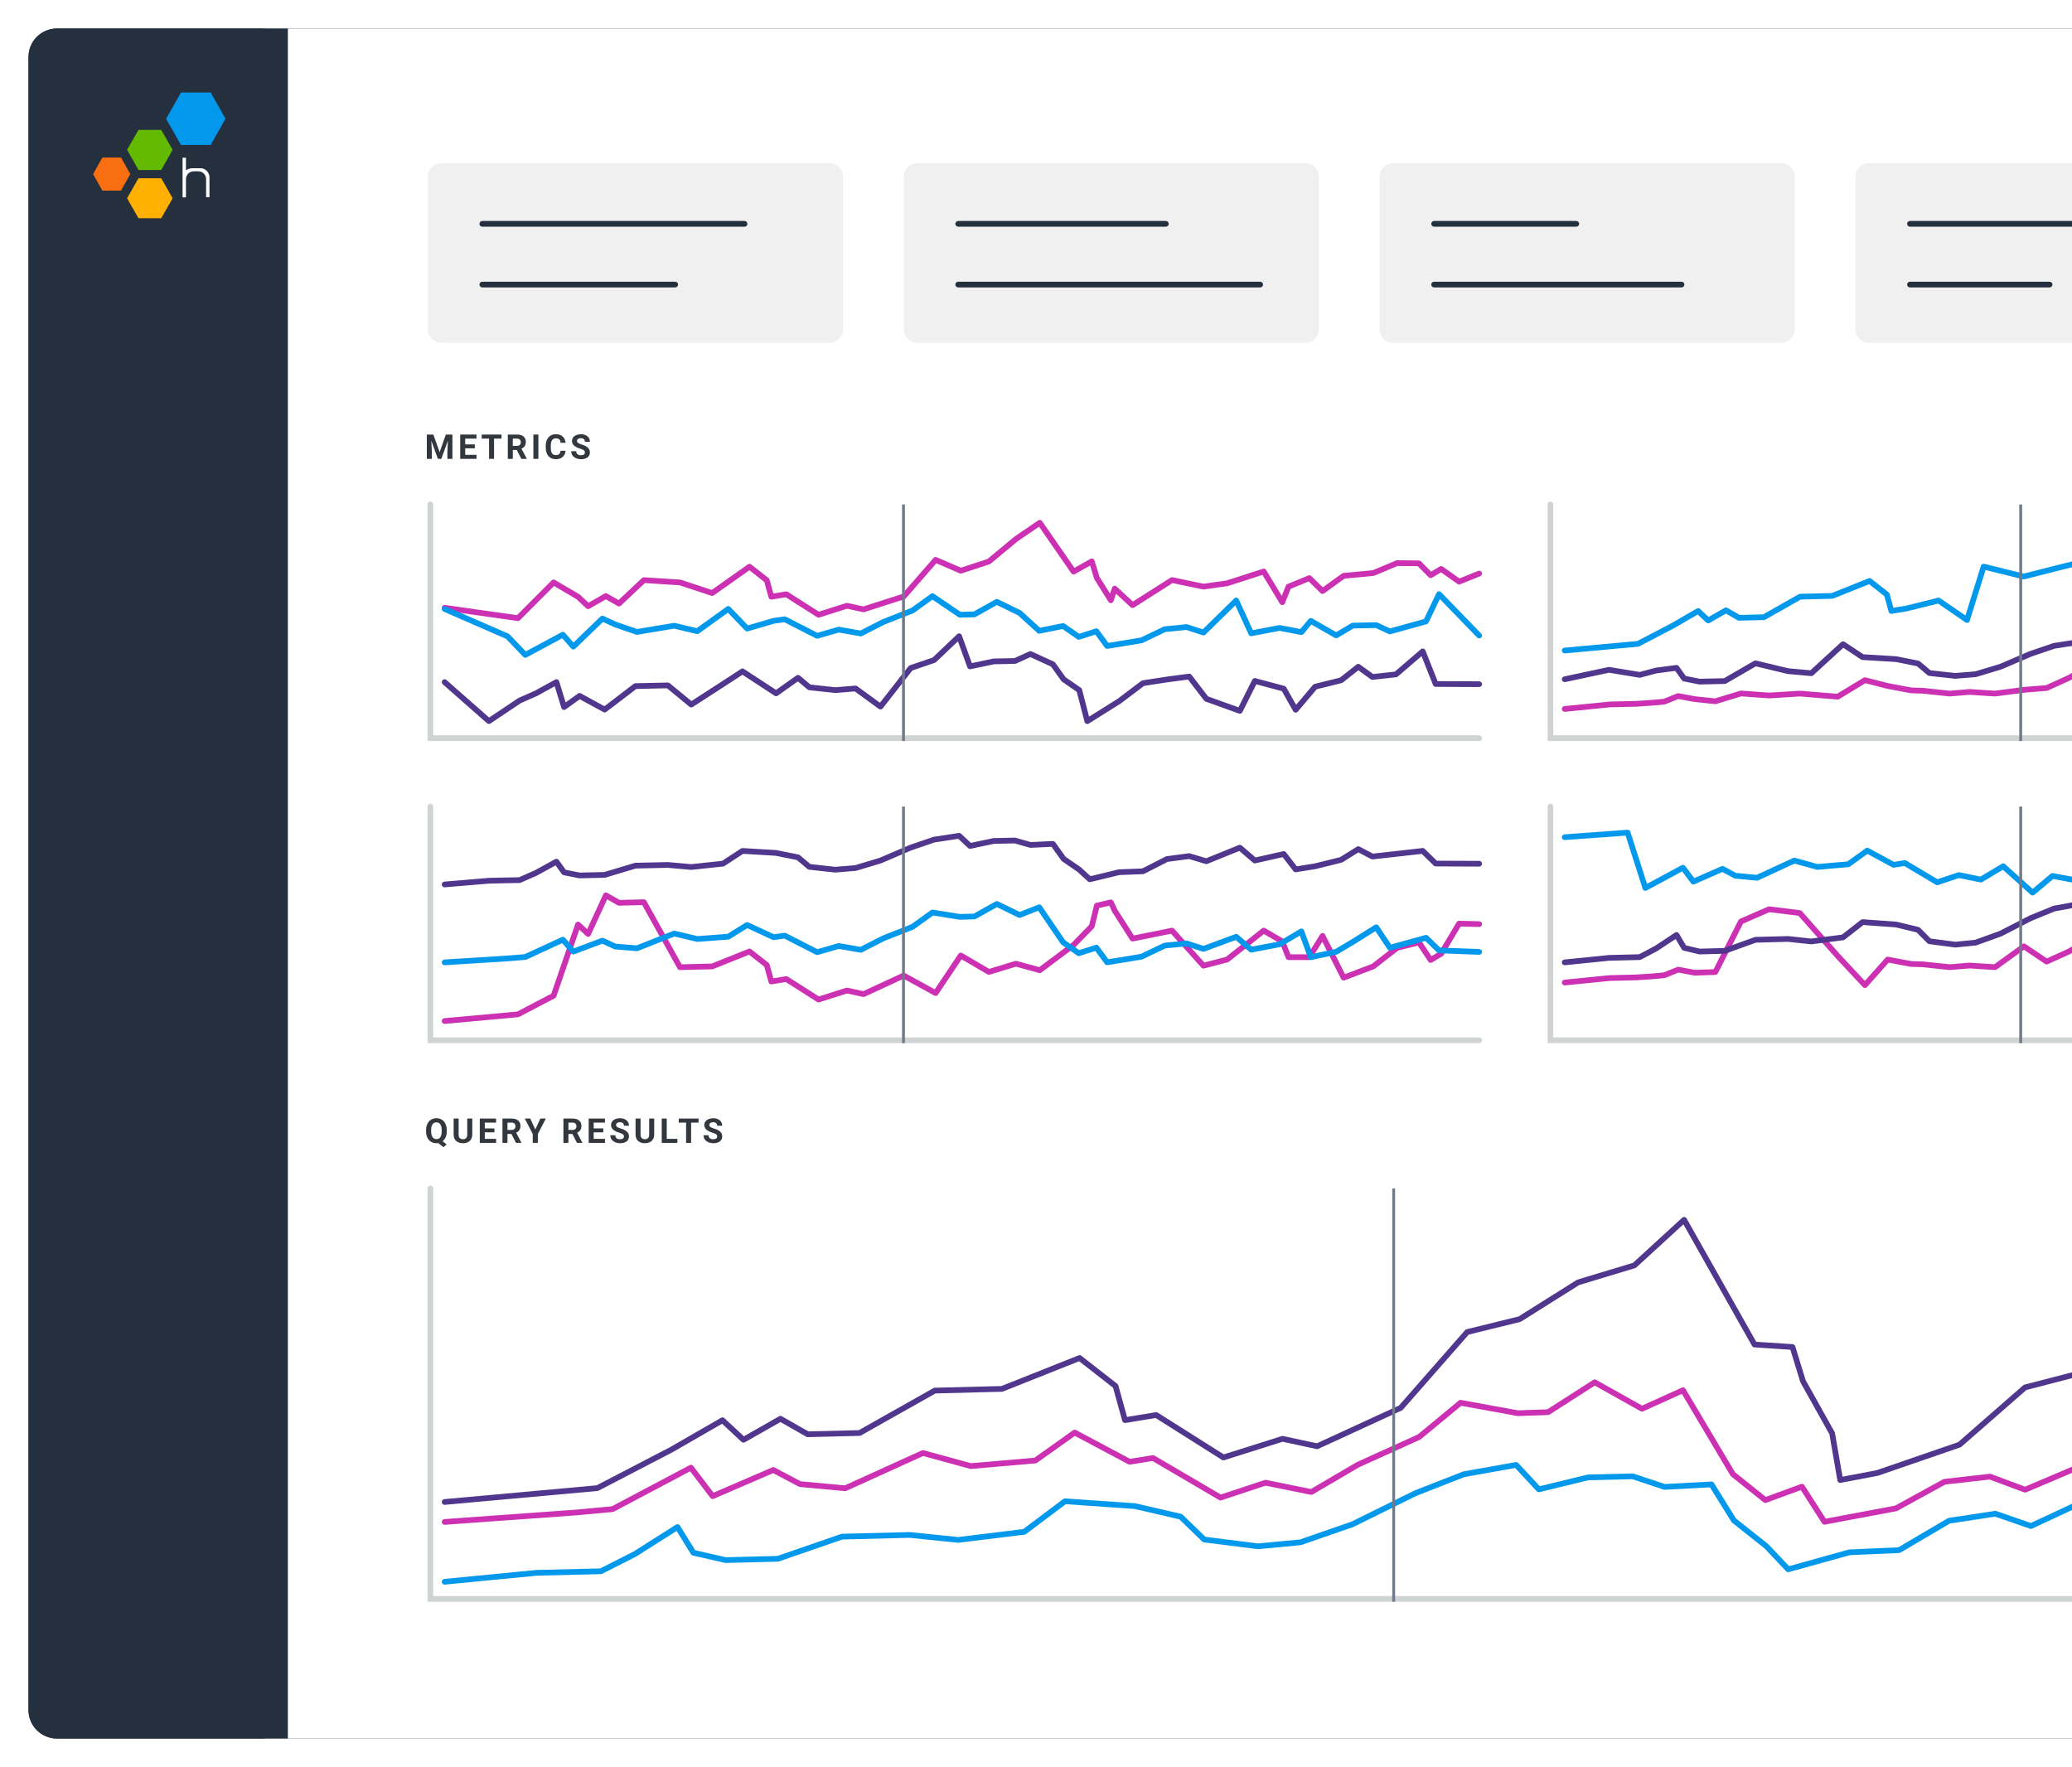 <svg width="727" height="620" viewBox="0 0 727 620" fill="none" xmlns="http://www.w3.org/2000/svg">
<g filter="url(#filter0_d)">
<path d="M10 20C10 14.477 14.477 10 20 10L952 10C957.523 10 962 14.477 962 20V600C962 605.523 957.523 610 952 610H20C14.477 610 10 605.523 10 600V20Z" fill="#25303E"/>
</g>
<path d="M84 20C84 14.477 88.477 10 94 10L952 10C957.523 10 962 14.477 962 20V600C962 605.523 957.523 610 952 610H94C88.477 610 84 605.523 84 600V20Z" fill="white"/>
<path d="M625.002 57.294H488.794C486.183 57.294 484.066 59.411 484.066 62.022V115.558C484.066 118.169 486.183 120.286 488.794 120.286H625.002C627.614 120.286 629.731 118.169 629.731 115.558V62.022C629.731 59.411 627.614 57.294 625.002 57.294Z" fill="#F0F0F0"/>
<path fill-rule="evenodd" clip-rule="evenodd" d="M502.18 78.536C502.18 77.983 502.628 77.536 503.18 77.536H553.074C553.627 77.536 554.074 77.983 554.074 78.536C554.074 79.088 553.627 79.536 553.074 79.536H503.18C502.628 79.536 502.18 79.088 502.18 78.536Z" fill="#25303E"/>
<path fill-rule="evenodd" clip-rule="evenodd" d="M502.18 99.848C502.18 99.296 502.628 98.848 503.18 98.848H590.002C590.554 98.848 591.002 99.296 591.002 99.848C591.002 100.4 590.554 100.848 590.002 100.848H503.18C502.628 100.848 502.18 100.4 502.18 99.848Z" fill="#25303E"/>
<path d="M458.037 57.294H321.829C319.217 57.294 317.101 59.411 317.101 62.022V115.558C317.101 118.169 319.217 120.286 321.829 120.286H458.037C460.648 120.286 462.765 118.169 462.765 115.558V62.022C462.765 59.411 460.648 57.294 458.037 57.294Z" fill="#F0F0F0"/>
<path fill-rule="evenodd" clip-rule="evenodd" d="M335.203 78.536C335.203 77.983 335.65 77.536 336.203 77.536H409.065C409.617 77.536 410.065 77.983 410.065 78.536C410.065 79.088 409.617 79.536 409.065 79.536H336.203C335.65 79.536 335.203 79.088 335.203 78.536Z" fill="#25303E"/>
<path fill-rule="evenodd" clip-rule="evenodd" d="M335.203 99.848C335.203 99.296 335.65 98.848 336.203 98.848H442.162C442.714 98.848 443.162 99.296 443.162 99.848C443.162 100.4 442.714 100.848 442.162 100.848H336.203C335.65 100.848 335.203 100.4 335.203 99.848Z" fill="#25303E"/>
<path d="M291.06 57.294H154.852C152.24 57.294 150.123 59.411 150.123 62.022V115.558C150.123 118.169 152.24 120.286 154.852 120.286H291.06C293.671 120.286 295.788 118.169 295.788 115.558V62.022C295.788 59.411 293.671 57.294 291.06 57.294Z" fill="#F0F0F0"/>
<path fill-rule="evenodd" clip-rule="evenodd" d="M168.225 78.536C168.225 77.983 168.673 77.536 169.225 77.536H261.237C261.789 77.536 262.237 77.983 262.237 78.536C262.237 79.088 261.789 79.536 261.237 79.536H169.225C168.673 79.536 168.225 79.088 168.225 78.536Z" fill="#25303E"/>
<path fill-rule="evenodd" clip-rule="evenodd" d="M168.225 99.848C168.225 99.296 168.673 98.848 169.225 98.848H236.91C237.462 98.848 237.91 99.296 237.91 99.848C237.91 100.4 237.462 100.848 236.91 100.848H169.225C168.673 100.848 168.225 100.4 168.225 99.848Z" fill="#25303E"/>
<path d="M791.98 57.294H655.771C653.16 57.294 651.043 59.411 651.043 62.022V115.558C651.043 118.169 653.16 120.286 655.771 120.286H791.98C794.591 120.286 796.708 118.169 796.708 115.558V62.022C796.708 59.411 794.591 57.294 791.98 57.294Z" fill="#F0F0F0"/>
<path fill-rule="evenodd" clip-rule="evenodd" d="M669.145 78.536C669.145 77.983 669.593 77.536 670.145 77.536H762.157C762.709 77.536 763.157 77.983 763.157 78.536C763.157 79.088 762.709 79.536 762.157 79.536H670.145C669.593 79.536 669.145 79.088 669.145 78.536Z" fill="#25303E"/>
<path fill-rule="evenodd" clip-rule="evenodd" d="M669.145 99.848C669.145 99.296 669.593 98.848 670.145 98.848H719.142C719.694 98.848 720.142 99.296 720.142 99.848C720.142 100.4 719.694 100.848 719.142 100.848H670.145C669.593 100.848 669.145 100.4 669.145 99.848Z" fill="#25303E"/>
<path d="M10 20C10 14.477 14.477 10 20 10H101V610H20C14.477 610 10 605.523 10 600V20Z" fill="#25303E"/>
<path d="M70.268 59.032H67.431C67.005 59.017 66.581 59.098 66.19 59.268C65.84 59.381 65.518 59.566 65.244 59.812V55.32H64.062V69.256H65.244V62.826C65.253 62.106 65.537 61.417 66.036 60.899C66.542 60.403 67.219 60.119 67.928 60.107H69.63C70.34 60.113 71.019 60.397 71.521 60.899C72.028 61.412 72.313 62.105 72.313 62.826V69.197H73.495V62.282C73.508 61.84 73.426 61.4 73.255 60.992C73.084 60.585 72.827 60.218 72.502 59.918C72.212 59.623 71.864 59.391 71.479 59.238C71.094 59.086 70.682 59.015 70.268 59.032Z" fill="white"/>
<path d="M56.568 62.542L60.575 69.564L56.568 76.585H48.589L44.594 69.564L48.589 62.542H56.568Z" fill="#FFB000"/>
<path d="M56.568 45.58L60.575 52.554L56.568 59.647H48.589L44.594 52.554L48.589 45.58H56.568Z" fill="#64BA00"/>
<path d="M42.454 55.273L45.717 61.077L42.454 66.892H35.929L32.667 61.077L35.929 55.273H42.454Z" fill="#F96E10"/>
<path d="M73.921 32.459L79.122 41.655L73.921 50.864H63.495L58.282 41.703L63.495 32.459H73.921Z" fill="#0298EC"/>
<path fill-rule="evenodd" clip-rule="evenodd" d="M151 416C151.552 416 152 416.448 152 417V560H912C912.552 560 913 560.448 913 561C913 561.552 912.552 562 912 562H150V417C150 416.448 150.448 416 151 416Z" fill="#D0D3D4"/>
<path fill-rule="evenodd" clip-rule="evenodd" d="M591.062 427.013C591.364 427.06 591.626 427.243 591.776 427.509L616.21 470.79L628.993 471.628C629.408 471.655 629.762 471.935 629.884 472.332L633.534 484.21L643.712 502.429C643.768 502.528 643.805 502.635 643.825 502.746L646.488 518.122L658.455 515.846L687.035 505.997L709.868 486.051C709.985 485.949 710.124 485.875 710.275 485.836L727.393 481.397L753.92 460.547C754.241 460.295 754.683 460.263 755.036 460.466L768.616 468.265C768.864 468.407 769.039 468.649 769.097 468.929L773.32 489.302L787.322 479.8C787.576 479.628 787.895 479.581 788.188 479.675C788.48 479.768 788.714 479.991 788.821 480.279L798.146 505.343L812.594 500.798L834.039 490.609L851.298 473.155C851.427 473.024 851.59 472.932 851.768 472.887L867.731 468.926C868.14 468.824 868.568 468.989 868.803 469.339L876.845 481.326L883.695 477.242C884.152 476.969 884.742 477.102 885.038 477.544L897.861 496.673L912.024 497.02C912.576 497.033 913.013 497.492 913 498.044C912.986 498.596 912.528 499.032 911.975 499.019L897.294 498.66C896.97 498.652 896.669 498.487 896.488 498.217L883.905 479.445L877.054 483.53C876.598 483.802 876.008 483.669 875.712 483.228L867.532 471.036L852.522 474.761L835.338 492.14C835.256 492.223 835.161 492.29 835.056 492.34L813.389 502.635C813.367 502.645 813.344 502.655 813.321 502.664C813.301 502.672 813.281 502.679 813.26 502.685L797.84 507.536C797.332 507.696 796.788 507.43 796.603 506.931L787.391 482.17L773.206 491.796C772.929 491.984 772.578 492.021 772.269 491.896C771.959 491.77 771.733 491.499 771.665 491.172L767.23 469.775L754.626 462.536L728.465 483.098C728.356 483.184 728.232 483.245 728.098 483.28L711.005 487.713L688.204 507.632C688.107 507.717 687.994 507.782 687.872 507.824L659.038 517.76C658.993 517.776 658.946 517.788 658.899 517.797L645.863 520.277C645.6 520.327 645.327 520.27 645.107 520.117C644.886 519.964 644.736 519.73 644.691 519.465L641.883 503.256L631.736 485.093C631.702 485.031 631.674 484.966 631.654 484.899L628.175 473.579L615.54 472.75C615.203 472.728 614.9 472.538 614.734 472.244L590.653 429.587L574.139 444.71C574.028 444.811 573.896 444.886 573.753 444.93L554.131 450.865L533.725 463.693C533.634 463.749 533.535 463.791 533.431 463.817L515.344 468.265L492.225 494.623C492.133 494.729 492.019 494.814 491.891 494.872L462.56 508.364C462.363 508.455 462.142 508.479 461.931 508.433L450.044 505.869L429.55 512.34C429.27 512.429 428.964 512.389 428.715 512.232L405.468 497.539L394.889 499.271C394.385 499.354 393.9 499.044 393.764 498.552L390.532 486.906L378.631 477.62L351.914 488.248C351.804 488.292 351.688 488.316 351.57 488.319L328.266 488.905L302.093 503.663C301.951 503.744 301.791 503.788 301.627 503.792L283.43 504.244C283.249 504.249 283.069 504.204 282.911 504.114L273.839 498.951L261.358 506.048C260.978 506.264 260.502 506.208 260.182 505.91L253.359 499.551L236.15 509.461C236.138 509.468 236.125 509.475 236.112 509.482L210.055 523.021C209.939 523.081 209.813 523.118 209.684 523.129L156.09 527.996C155.54 528.046 155.054 527.641 155.004 527.091C154.954 526.541 155.359 526.054 155.909 526.004L209.307 521.155L235.171 507.717L253.002 497.449C253.382 497.23 253.861 497.285 254.182 497.584L261.008 503.946L273.345 496.932C273.652 496.757 274.028 496.757 274.334 496.932L283.659 502.238L301.328 501.799L327.5 487.041C327.643 486.96 327.803 486.916 327.966 486.912L351.341 486.324L378.424 475.549C378.754 475.418 379.129 475.472 379.409 475.69L392.023 485.532C392.192 485.664 392.314 485.847 392.371 486.053L395.451 497.153L405.52 495.504C405.761 495.464 406.009 495.515 406.216 495.645L429.391 510.293L449.695 503.882C449.86 503.83 450.037 503.821 450.207 503.858L462.027 506.408L490.862 493.144L514.048 466.71C514.183 466.556 514.362 466.447 514.561 466.398L532.797 461.913L553.181 449.1C553.256 449.052 553.338 449.015 553.423 448.989L572.956 443.081L590.23 427.263C590.455 427.057 590.761 426.965 591.062 427.013Z" fill="#51368D"/>
<path fill-rule="evenodd" clip-rule="evenodd" d="M558.986 484.158C559.297 483.959 559.692 483.947 560.014 484.127L576.173 493.174L590.095 486.872C590.559 486.662 591.107 486.835 591.367 487.273L608.764 516.554L619.59 525.209L631.903 520.686C632.344 520.524 632.837 520.69 633.09 521.085L640.619 532.845L664.91 528.282L681.763 519.033C681.877 518.971 682.002 518.931 682.131 518.917L698.097 517.108C698.253 517.09 698.411 517.11 698.558 517.164L710.529 521.617L734.036 511.63C734.409 511.472 734.839 511.554 735.128 511.837L745.743 522.261L765.716 517.889L781.492 507.179C781.753 507.002 782.082 506.958 782.38 507.061C782.678 507.164 782.91 507.402 783.006 507.702L789.634 528.466L807.128 524.171L819.031 516.063L819.051 516.049L836.205 503.734C836.434 503.57 836.722 503.51 836.998 503.569C837.274 503.628 837.512 503.802 837.653 504.046L847.211 520.569L872.838 512.415C873.212 512.296 873.622 512.408 873.885 512.7L883.126 522.971L912.043 524.226C912.595 524.25 913.023 524.717 912.999 525.269C912.975 525.82 912.508 526.248 911.957 526.224L882.62 524.951C882.352 524.939 882.1 524.82 881.92 524.62L872.83 514.517L847.051 522.719C846.603 522.861 846.117 522.673 845.882 522.266L836.475 506.002L820.198 517.688C820.191 517.692 820.184 517.697 820.177 517.702L808.105 525.926C808.006 525.993 807.896 526.042 807.78 526.071L789.204 530.631C788.693 530.756 788.172 530.465 788.013 529.964L781.508 509.585L766.68 519.652C766.574 519.724 766.456 519.775 766.332 519.802L745.642 524.331C745.313 524.403 744.969 524.304 744.728 524.067L734.203 513.732L710.945 523.614C710.709 523.714 710.445 523.72 710.205 523.631L698.085 519.122L682.552 520.882L665.733 530.112C665.64 530.163 665.54 530.199 665.436 530.218L640.325 534.936C639.924 535.011 639.518 534.835 639.298 534.492L631.839 522.84L619.751 527.28C619.422 527.401 619.055 527.341 618.781 527.123L607.373 518.002C607.279 517.927 607.199 517.835 607.137 517.732L590.104 489.063L576.538 495.205C576.249 495.336 575.914 495.321 575.637 495.166L559.561 486.166L543.723 496.33C543.571 496.428 543.396 496.482 543.216 496.488L532.562 496.85C532.491 496.852 532.419 496.847 532.349 496.834L512.736 493.254L498.578 504.956C498.509 505.012 498.434 505.059 498.353 505.096L476.912 514.808L460.614 524.358C460.401 524.483 460.151 524.524 459.91 524.476L444.083 521.273L428.566 526.411C428.293 526.501 427.994 526.469 427.746 526.324L404.363 512.62L396.509 513.884C396.293 513.919 396.073 513.882 395.88 513.779L377.155 503.817L363.85 513.271C363.705 513.375 363.535 513.437 363.357 513.453L340.721 515.403C340.603 515.413 340.485 515.402 340.371 515.371L323.909 510.874L296.983 523.101C296.825 523.173 296.651 523.202 296.478 523.186L280.603 521.724C280.471 521.712 280.344 521.674 280.227 521.612L271.279 516.882L250.442 525.876C250.02 526.058 249.528 525.929 249.25 525.564L242.143 516.237L215.412 530.386C215.295 530.448 215.168 530.486 215.036 530.498L202.088 531.693L202.068 531.695L156.071 534.997C155.521 535.037 155.042 534.622 155.002 534.072C154.963 533.521 155.377 533.042 155.928 533.003L201.915 529.701L214.653 528.525L241.957 514.073C242.389 513.844 242.923 513.962 243.22 514.351L250.367 523.73L270.927 514.856C271.205 514.736 271.523 514.749 271.79 514.89L280.985 519.75L296.398 521.17L323.41 508.904C323.623 508.808 323.862 508.788 324.087 508.85L340.727 513.395L362.914 511.483L376.5 501.829C376.808 501.609 377.214 501.583 377.549 501.761L396.523 511.856L404.4 510.588C404.63 510.552 404.865 510.596 405.065 510.713L428.367 524.37L443.707 519.291C443.872 519.236 444.049 519.226 444.22 519.26L459.932 522.44L475.946 513.056C475.976 513.038 476.007 513.022 476.039 513.008L497.406 503.329L511.821 491.416C512.048 491.228 512.347 491.15 512.637 491.203L532.602 494.847L542.874 494.499L558.986 484.158Z" fill="#CC30B3"/>
<path fill-rule="evenodd" clip-rule="evenodd" d="M531.796 513.016C532.13 512.956 532.471 513.071 532.702 513.319L540.271 521.456L556.949 517.398C557.019 517.381 557.09 517.372 557.162 517.37L572.81 516.992C572.925 516.989 573.04 517.006 573.149 517.042L584.182 520.706L600.456 519.832C600.821 519.813 601.167 519.993 601.359 520.304L609.099 532.776L620.371 541.723C620.408 541.752 620.443 541.785 620.476 541.819L627.743 549.505L648.606 543.704C648.679 543.684 648.754 543.672 648.829 543.668L666.04 542.906L683.33 532.731C683.44 532.667 683.561 532.624 683.687 532.604L699.969 530.128C700.13 530.103 700.293 530.118 700.447 530.171L712.544 534.361L736.683 523.111C737.062 522.935 737.51 523.012 737.808 523.306L748.359 533.713L768.936 528.381C769.347 528.275 769.78 528.439 770.017 528.791L778.358 541.183L791.911 538.692L810.695 533.326L823.064 524.436C823.388 524.202 823.821 524.185 824.163 524.391L834.202 530.443L851.09 528.279L870.615 525.739C870.943 525.696 871.271 525.819 871.491 526.067L880.656 536.381L912.005 536.537C912.557 536.54 913.003 536.99 913 537.542C912.997 538.094 912.547 538.54 911.995 538.537L880.2 538.379C879.916 538.378 879.646 538.256 879.458 538.043L870.348 527.791L851.346 530.262L834.111 532.471C833.888 532.5 833.661 532.452 833.468 532.336L823.696 526.445L811.721 535.052C811.628 535.119 811.523 535.17 811.412 535.201L792.414 540.628C792.383 540.637 792.351 540.644 792.32 540.65L778.075 543.269C777.683 543.341 777.287 543.174 777.064 542.844L768.753 530.495L748.312 535.792C747.971 535.88 747.609 535.783 747.359 535.535L736.898 525.217L713.021 536.345C712.786 536.455 712.517 536.469 712.272 536.384L700.026 532.142L684.178 534.553L666.84 544.756C666.699 544.839 666.54 544.886 666.377 544.893L649.032 545.661L627.698 551.594C627.341 551.693 626.958 551.587 626.704 551.317L619.072 543.245L607.72 534.234C607.63 534.163 607.552 534.076 607.492 533.978L599.972 521.861L584.1 522.713C583.975 522.72 583.85 522.703 583.731 522.663L572.684 518.995L557.318 519.367L540.174 523.538C539.823 523.623 539.452 523.512 539.206 523.247L531.609 515.08L513.923 518.217L496.988 524.854L474.934 535.736C474.897 535.754 474.859 535.771 474.82 535.784L456.621 542.094C456.545 542.12 456.467 542.137 456.387 542.145L441.493 543.549C441.42 543.556 441.347 543.555 441.274 543.546L422.396 541.163C422.182 541.136 421.981 541.04 421.826 540.889L413.756 533.069L398.078 529.442L373.962 527.77L360 538.258C359.86 538.363 359.696 538.429 359.522 538.45L336.359 541.306C336.284 541.315 336.209 541.316 336.134 541.308L319.131 539.564L295.598 540.158L273.29 547.868C273.193 547.902 273.092 547.92 272.989 547.923L254.64 548.396C254.556 548.398 254.473 548.39 254.391 548.371L243.073 545.784C242.813 545.725 242.587 545.563 242.446 545.335L237.394 537.171L223.309 546.096C223.282 546.113 223.255 546.128 223.227 546.143L211.306 552.2C211.172 552.268 211.026 552.305 210.876 552.308L188.429 552.844L156.097 555.995C155.547 556.049 155.058 555.647 155.005 555.097C154.951 554.547 155.353 554.058 155.903 554.005L188.271 550.85C188.296 550.847 188.32 550.846 188.344 550.845L210.602 550.314L222.278 544.381L237.178 534.941C237.403 534.798 237.677 534.751 237.937 534.811C238.197 534.871 238.423 535.033 238.563 535.26L243.927 543.928L254.714 546.394L272.783 545.928L295.091 538.217C295.188 538.183 295.29 538.165 295.392 538.162L319.144 537.563C319.187 537.562 319.229 537.563 319.271 537.567L336.226 539.307L359.012 536.498L373.059 525.947C373.251 525.803 373.489 525.732 373.729 525.749L398.296 527.453C398.348 527.456 398.401 527.464 398.452 527.476L414.478 531.183C414.655 531.224 414.818 531.313 414.948 531.439L422.978 539.221L441.415 541.547L456.08 540.165L474.105 533.915L496.141 523.042C496.167 523.029 496.193 523.018 496.219 523.008L513.286 516.319C513.347 516.295 513.411 516.277 513.476 516.265L531.796 513.016Z" fill="#0298EC"/>
<path d="M156.758 396.928C156.758 397.725 156.629 398.418 156.371 399.008C156.113 399.594 155.756 400.064 155.299 400.42L156.717 401.533L155.598 402.523L153.781 401.064C153.574 401.1 153.359 401.117 153.137 401.117C152.43 401.117 151.799 400.947 151.244 400.607C150.69 400.268 150.26 399.783 149.955 399.154C149.65 398.521 149.496 397.795 149.492 396.975V396.553C149.492 395.713 149.643 394.975 149.943 394.338C150.248 393.697 150.676 393.207 151.227 392.867C151.781 392.523 152.414 392.352 153.125 392.352C153.836 392.352 154.467 392.523 155.018 392.867C155.572 393.207 156 393.697 156.301 394.338C156.606 394.975 156.758 395.711 156.758 396.547V396.928ZM154.977 396.541C154.977 395.646 154.816 394.967 154.496 394.502C154.176 394.037 153.719 393.805 153.125 393.805C152.535 393.805 152.08 394.035 151.76 394.496C151.44 394.953 151.277 395.625 151.274 396.512V396.928C151.274 397.799 151.434 398.475 151.754 398.955C152.074 399.436 152.535 399.676 153.137 399.676C153.727 399.676 154.18 399.445 154.496 398.984C154.813 398.52 154.973 397.844 154.977 396.957V396.541Z" fill="#33383F"/>
<path d="M165.704 392.469V398.088C165.704 399.021 165.411 399.76 164.825 400.303C164.243 400.846 163.446 401.117 162.434 401.117C161.438 401.117 160.647 400.854 160.061 400.326C159.475 399.799 159.177 399.074 159.165 398.152V392.469H160.923V398.1C160.923 398.658 161.056 399.066 161.321 399.324C161.591 399.578 161.962 399.705 162.434 399.705C163.423 399.705 163.925 399.186 163.94 398.146V392.469H165.704Z" fill="#33383F"/>
<path d="M173.478 397.303H170.103V399.588H174.064V401H168.345V392.469H174.052V393.893H170.103V395.926H173.478V397.303Z" fill="#33383F"/>
<path d="M179.454 397.877H178.053V401H176.295V392.469H179.465C180.473 392.469 181.25 392.693 181.797 393.143C182.344 393.592 182.618 394.227 182.618 395.047C182.618 395.629 182.491 396.115 182.237 396.506C181.987 396.893 181.606 397.201 181.094 397.432L182.94 400.918V401H181.053L179.454 397.877ZM178.053 396.453H179.471C179.913 396.453 180.254 396.342 180.497 396.119C180.739 395.893 180.86 395.582 180.86 395.188C180.86 394.785 180.745 394.469 180.514 394.238C180.288 394.008 179.938 393.893 179.465 393.893H178.053V396.453Z" fill="#33383F"/>
<path d="M187.82 396.312L189.595 392.469H191.517L188.716 397.906V401H186.929V397.906L184.128 392.469H186.056L187.82 396.312Z" fill="#33383F"/>
<path d="M200.843 397.877H199.442V401H197.684V392.469H200.854C201.862 392.469 202.64 392.693 203.186 393.143C203.733 393.592 204.007 394.227 204.007 395.047C204.007 395.629 203.88 396.115 203.626 396.506C203.376 396.893 202.995 397.201 202.483 397.432L204.329 400.918V401H202.442L200.843 397.877ZM199.442 396.453H200.86C201.302 396.453 201.643 396.342 201.886 396.119C202.128 395.893 202.249 395.582 202.249 395.188C202.249 394.785 202.134 394.469 201.903 394.238C201.677 394.008 201.327 393.893 200.854 393.893H199.442V396.453Z" fill="#33383F"/>
<path d="M211.681 397.303H208.306V399.588H212.267V401H206.549V392.469H212.256V393.893H208.306V395.926H211.681V397.303Z" fill="#33383F"/>
<path d="M218.922 398.762C218.922 398.43 218.805 398.176 218.571 398C218.336 397.82 217.915 397.633 217.305 397.438C216.696 397.238 216.213 397.043 215.858 396.852C214.889 396.328 214.405 395.623 214.405 394.736C214.405 394.275 214.534 393.865 214.791 393.506C215.053 393.143 215.426 392.859 215.911 392.656C216.399 392.453 216.946 392.352 217.551 392.352C218.161 392.352 218.704 392.463 219.18 392.686C219.657 392.904 220.026 393.215 220.288 393.617C220.553 394.02 220.686 394.477 220.686 394.988H218.928C218.928 394.598 218.805 394.295 218.559 394.08C218.313 393.861 217.967 393.752 217.522 393.752C217.092 393.752 216.758 393.844 216.52 394.027C216.282 394.207 216.163 394.445 216.163 394.742C216.163 395.02 216.301 395.252 216.579 395.439C216.86 395.627 217.272 395.803 217.815 395.967C218.815 396.268 219.543 396.641 220 397.086C220.458 397.531 220.686 398.086 220.686 398.75C220.686 399.488 220.407 400.068 219.848 400.49C219.29 400.908 218.538 401.117 217.592 401.117C216.936 401.117 216.338 400.998 215.799 400.76C215.26 400.518 214.848 400.188 214.563 399.77C214.282 399.352 214.141 398.867 214.141 398.316H215.905C215.905 399.258 216.467 399.729 217.592 399.729C218.01 399.729 218.336 399.645 218.571 399.477C218.805 399.305 218.922 399.066 218.922 398.762Z" fill="#33383F"/>
<path d="M229.538 392.469V398.088C229.538 399.021 229.245 399.76 228.659 400.303C228.077 400.846 227.281 401.117 226.269 401.117C225.273 401.117 224.482 400.854 223.896 400.326C223.31 399.799 223.011 399.074 222.999 398.152V392.469H224.757V398.1C224.757 398.658 224.89 399.066 225.156 399.324C225.425 399.578 225.796 399.705 226.269 399.705C227.257 399.705 227.759 399.186 227.775 398.146V392.469H229.538Z" fill="#33383F"/>
<path d="M233.938 399.588H237.67V401H232.18V392.469H233.938V399.588Z" fill="#33383F"/>
<path d="M245.099 393.893H242.485V401H240.727V393.893H238.149V392.469H245.099V393.893Z" fill="#33383F"/>
<path d="M251.636 398.762C251.636 398.43 251.519 398.176 251.285 398C251.05 397.82 250.629 397.633 250.019 397.438C249.41 397.238 248.927 397.043 248.572 396.852C247.603 396.328 247.119 395.623 247.119 394.736C247.119 394.275 247.248 393.865 247.506 393.506C247.767 393.143 248.14 392.859 248.625 392.656C249.113 392.453 249.66 392.352 250.265 392.352C250.875 392.352 251.418 392.463 251.894 392.686C252.371 392.904 252.74 393.215 253.002 393.617C253.267 394.02 253.4 394.477 253.4 394.988H251.642C251.642 394.598 251.519 394.295 251.273 394.08C251.027 393.861 250.681 393.752 250.236 393.752C249.806 393.752 249.472 393.844 249.234 394.027C248.996 394.207 248.877 394.445 248.877 394.742C248.877 395.02 249.015 395.252 249.293 395.439C249.574 395.627 249.986 395.803 250.529 395.967C251.529 396.268 252.258 396.641 252.715 397.086C253.172 397.531 253.4 398.086 253.4 398.75C253.4 399.488 253.121 400.068 252.562 400.49C252.004 400.908 251.252 401.117 250.306 401.117C249.65 401.117 249.052 400.998 248.513 400.76C247.974 400.518 247.562 400.188 247.277 399.77C246.996 399.352 246.855 398.867 246.855 398.316H248.619C248.619 399.258 249.181 399.729 250.306 399.729C250.724 399.729 251.05 399.645 251.285 399.477C251.519 399.305 251.636 399.066 251.636 398.762Z" fill="#33383F"/>
<path fill-rule="evenodd" clip-rule="evenodd" d="M488.5 562L488.5 417L489.5 417L489.5 562L488.5 562Z" fill="#717A89"/>
<path fill-rule="evenodd" clip-rule="evenodd" d="M151 282C151.552 282 152 282.448 152 283V364H519C519.552 364 520 364.448 520 365C520 365.552 519.552 366 519 366H150V283C150 282.448 150.448 282 151 282Z" fill="#D0D3D4"/>
<path fill-rule="evenodd" clip-rule="evenodd" d="M212.277 313.19C212.544 313.104 212.835 313.135 213.079 313.274L217.429 315.766L225.887 315.554C226.259 315.545 226.606 315.743 226.786 316.068L239.163 338.349L249.687 338.083L262.605 332.911C262.936 332.779 263.313 332.833 263.594 333.053L269.651 337.809C269.819 337.941 269.94 338.123 269.997 338.33L271.352 343.243L275.724 342.522C275.967 342.482 276.216 342.533 276.423 342.665L287.345 349.612L296.862 346.588C297.028 346.535 297.206 346.527 297.377 346.564L302.881 347.759L316.66 341.381C316.949 341.247 317.283 341.259 317.562 341.412L327.96 347.121L336.281 334.697C336.576 334.257 337.161 334.123 337.617 334.39L347.093 339.936L356.157 337.177C356.338 337.123 356.53 337.12 356.712 337.169L364.616 339.324L376.021 330.803L382.174 324.476L383.877 317.528C383.966 317.163 384.254 316.879 384.62 316.793L389.532 315.64C389.992 315.532 390.466 315.762 390.666 316.19L392 319.044L397.855 328.213L411.028 325.548C411.376 325.478 411.734 325.597 411.971 325.861L422.598 337.707L430.122 335.744L442.773 325.738C443.094 325.483 443.539 325.451 443.894 325.656L450.414 329.424C450.61 329.538 450.762 329.715 450.845 329.926L452.77 334.841L458.849 334.844L463.192 327.857C463.382 327.55 463.724 327.37 464.085 327.386C464.446 327.402 464.77 327.612 464.933 327.934L471.931 341.785L481.352 338.186L489.581 331.785C489.691 331.699 489.817 331.637 489.952 331.604L497.617 329.689C498.027 329.587 498.457 329.753 498.692 330.105L502.278 335.484L504.925 333.895L511.092 323.562C511.277 323.252 511.614 323.066 511.975 323.075L519.024 323.248C519.577 323.261 520.013 323.72 520 324.272C519.986 324.824 519.527 325.261 518.975 325.247L512.51 325.088L506.514 335.136C506.429 335.278 506.311 335.396 506.169 335.481L502.489 337.689C502.031 337.964 501.439 337.831 501.143 337.387L497.418 331.8L490.642 333.493L482.463 339.857C482.385 339.917 482.298 339.966 482.205 340.001L471.802 343.975C471.323 344.158 470.784 343.95 470.553 343.492L463.951 330.424L460.254 336.372C460.071 336.666 459.75 336.845 459.404 336.845L452.087 336.841C451.675 336.841 451.306 336.589 451.156 336.206L449.11 330.981L443.481 327.728L431.198 337.443C431.089 337.529 430.964 337.591 430.83 337.626L422.513 339.797C422.151 339.891 421.766 339.775 421.516 339.497L410.864 327.622L397.58 330.309C397.175 330.391 396.761 330.215 396.539 329.867L390.279 320.065C390.256 320.029 390.235 319.99 390.216 319.951L389.198 317.773L385.673 318.6L384.052 325.216C384.009 325.389 383.921 325.548 383.797 325.676L377.4 332.254C377.364 332.291 377.324 332.326 377.282 332.357L365.422 341.218C365.175 341.402 364.858 341.463 364.561 341.382L356.464 339.175L347.256 341.977C346.989 342.058 346.701 342.024 346.46 341.884L337.419 336.592L329.112 348.995C328.823 349.426 328.254 349.565 327.8 349.315L317.042 343.408L303.417 349.715C303.219 349.806 302.997 349.831 302.784 349.784L297.213 348.575L287.506 351.659C287.224 351.749 286.916 351.709 286.666 351.55L275.672 344.558L270.789 345.362C270.285 345.446 269.799 345.135 269.663 344.642L268.157 339.179L262.813 334.983L250.264 340.006C250.154 340.05 250.036 340.074 249.918 340.077L238.609 340.364C238.236 340.373 237.89 340.175 237.709 339.85L225.332 317.569L217.2 317.772C217.017 317.777 216.837 317.731 216.678 317.64L213.034 315.553L207.26 328.124C207.126 328.416 206.859 328.626 206.543 328.688C206.228 328.75 205.902 328.656 205.667 328.436L203.259 326.178L195.191 349.682C195.108 349.924 194.935 350.125 194.708 350.243L182.197 356.785C182.081 356.846 181.954 356.883 181.824 356.895L156.091 359.246C155.541 359.296 155.054 358.891 155.004 358.341C154.954 357.791 155.359 357.305 155.909 357.254L181.445 354.921L193.429 348.656L201.87 324.066C201.98 323.745 202.245 323.502 202.575 323.42C202.904 323.338 203.252 323.429 203.5 323.661L206.022 326.027L211.673 313.725C211.79 313.47 212.009 313.275 212.277 313.19Z" fill="#CC30B3"/>
<path fill-rule="evenodd" clip-rule="evenodd" d="M349.268 316.294C349.554 316.134 349.9 316.124 350.195 316.268L357.77 319.963L364.265 317.401C364.7 317.229 365.195 317.382 365.458 317.768L373.753 329.931L378.674 333.359L384.37 331.536C384.779 331.405 385.226 331.551 385.48 331.897L388.907 336.561L400.219 334.709L408.249 330.87C408.354 330.819 408.467 330.788 408.582 330.777L416.248 330.02C416.385 330.006 416.524 330.021 416.655 330.064L422.252 331.878L433.39 327.755C433.73 327.629 434.111 327.697 434.387 327.933L439.304 332.14L448.594 330.368L456.096 325.931C456.352 325.78 456.661 325.75 456.941 325.85C457.221 325.95 457.442 326.169 457.544 326.448L460.564 334.691L468.474 332.999L474.11 329.654L474.13 329.642L482.356 324.496C482.815 324.209 483.42 324.34 483.719 324.791L488.1 331.391L500.074 328.071C500.416 327.977 500.782 328.07 501.037 328.317L505.334 332.478L519.038 332.996C519.59 333.017 520.02 333.481 519.999 334.033C519.978 334.585 519.514 335.016 518.962 334.995L504.876 334.462C504.63 334.453 504.395 334.352 504.218 334.181L500.057 330.151L487.936 333.512C487.519 333.627 487.075 333.462 486.835 333.101L482.591 326.708L475.17 331.35L475.151 331.362L469.354 334.803C469.261 334.858 469.159 334.898 469.053 334.921L460.133 336.829C459.646 336.933 459.156 336.662 458.985 336.195L456.08 328.264L449.462 332.179C449.363 332.237 449.254 332.278 449.141 332.3L439.206 334.195C438.908 334.252 438.6 334.17 438.369 333.972L433.533 329.835L422.621 333.874C422.41 333.952 422.179 333.957 421.965 333.888L416.237 332.031L408.953 332.75L400.953 336.575C400.867 336.616 400.776 336.645 400.683 336.66L388.626 338.634C388.255 338.694 387.881 338.542 387.658 338.239L384.294 333.661L378.813 335.415C378.516 335.51 378.192 335.461 377.937 335.283L372.459 331.467C372.359 331.398 372.273 331.311 372.204 331.21L364.256 319.554L358.094 321.985C357.833 322.088 357.541 322.076 357.288 321.953L349.788 318.295L342.397 322.427C342.257 322.506 342.099 322.549 341.939 322.554L336.823 322.706C336.76 322.707 336.698 322.703 336.636 322.694L327.406 321.225L320.77 326.004C320.703 326.053 320.63 326.093 320.553 326.123L310.279 330.178L302.475 334.162C302.281 334.261 302.061 334.294 301.846 334.257L294.35 332.935L287.001 335.055C286.757 335.125 286.495 335.1 286.269 334.985L275.174 329.319L271.545 329.828C271.354 329.855 271.16 329.826 270.985 329.745L262.221 325.682L256.049 329.504C255.913 329.588 255.758 329.639 255.598 329.651L244.729 330.466C244.626 330.474 244.523 330.466 244.422 330.442L236.657 328.594L223.864 333.656C223.722 333.712 223.568 333.735 223.416 333.723L215.793 333.111C215.676 333.101 215.561 333.071 215.455 333.022L211.334 331.125L201.509 334.82C201.118 334.966 200.678 334.856 200.404 334.542L197.237 330.921L184.721 336.693C184.615 336.742 184.5 336.772 184.383 336.782L178.166 337.282L178.148 337.283L156.062 338.665C155.511 338.699 155.036 338.28 155.002 337.729C154.967 337.178 155.386 336.703 155.937 336.668L178.014 335.287L184.045 334.802L197.079 328.791C197.481 328.606 197.958 328.707 198.25 329.041L201.453 332.704L211.021 329.106C211.272 329.011 211.549 329.021 211.792 329.133L216.13 331.131L223.344 331.71L236.214 326.618C236.405 326.543 236.614 326.528 236.814 326.575L244.734 328.46L255.204 327.674L261.626 323.698C261.912 323.521 262.268 323.499 262.574 323.641L271.559 327.806L275.209 327.295C275.412 327.266 275.62 327.301 275.803 327.394L286.827 333.024L294.019 330.949C294.165 330.907 294.319 330.899 294.47 330.925L301.864 332.229L309.413 328.375C309.441 328.36 309.471 328.347 309.5 328.335L319.703 324.308L326.572 319.362C326.786 319.207 327.053 319.144 327.313 319.186L336.858 320.704L341.635 320.562L349.268 316.294Z" fill="#0298EC"/>
<path fill-rule="evenodd" clip-rule="evenodd" d="M336.373 292.262C336.676 292.215 336.984 292.31 337.208 292.519L340.653 295.733L348.426 294.092C348.487 294.079 348.549 294.072 348.612 294.071L356.126 293.913C356.226 293.911 356.327 293.924 356.423 293.952L361.648 295.458L369.389 295.097C369.727 295.081 370.051 295.239 370.249 295.514L373.907 300.63L379.241 304.304C379.279 304.33 379.315 304.359 379.35 304.391L382.645 307.415L392.423 305.056C392.487 305.04 392.553 305.031 392.619 305.029L400.782 304.715L408.991 300.523C409.092 300.471 409.202 300.437 409.315 300.422L417.133 299.39C417.273 299.372 417.416 299.383 417.552 299.424L423.207 301.124L434.648 296.497C434.994 296.357 435.389 296.421 435.673 296.664L440.553 300.841L450.208 298.67C450.586 298.585 450.98 298.726 451.217 299.033L455.035 303.955L461.248 302.964L470.175 300.751L476.047 297.088C476.348 296.9 476.726 296.886 477.04 297.05L481.733 299.505L489.702 298.619L499.078 297.561C499.377 297.527 499.674 297.629 499.889 297.839L504.142 301.993L519.004 302.057C519.557 302.059 520.002 302.509 520 303.061C519.998 303.614 519.548 304.059 518.996 304.057L503.729 303.991C503.469 303.99 503.22 303.888 503.035 303.707L498.831 299.601L489.925 300.607L481.65 301.527C481.453 301.549 481.253 301.511 481.076 301.419L476.62 299.088L471.099 302.532C471.01 302.587 470.913 302.629 470.811 302.654L461.688 304.915C461.661 304.922 461.633 304.927 461.605 304.932L454.765 306.023C454.405 306.081 454.041 305.937 453.818 305.648L450.026 300.761L440.502 302.902C440.195 302.971 439.872 302.891 439.633 302.686L434.834 298.579L423.631 303.11C423.42 303.195 423.186 303.206 422.968 303.14L417.182 301.401L409.747 302.383L401.495 306.597C401.366 306.663 401.224 306.7 401.079 306.705L392.795 307.023L382.596 309.485C382.272 309.563 381.931 309.475 381.685 309.249L378.049 305.911L372.628 302.178C372.533 302.112 372.45 302.031 372.382 301.936L368.938 297.12L361.577 297.463C361.467 297.468 361.358 297.455 361.253 297.425L356.016 295.916L348.748 296.069L340.558 297.798C340.239 297.865 339.907 297.773 339.669 297.55L336.198 294.312L327.968 295.579L319.893 298.325L309.32 302.852C309.286 302.867 309.251 302.88 309.215 302.891L300.477 305.52C300.409 305.54 300.34 305.553 300.27 305.559L293.118 306.144C293.055 306.149 292.991 306.148 292.928 306.141L283.864 305.149C283.667 305.127 283.481 305.048 283.329 304.92L279.554 301.746L272.178 300.265L260.781 299.579L254.21 303.862C254.078 303.948 253.927 304.002 253.77 304.018L242.648 305.208C242.584 305.215 242.518 305.216 242.453 305.21L234.314 304.485L223.1 304.731L212.448 307.926C212.362 307.952 212.273 307.966 212.183 307.968L203.373 308.165C203.3 308.167 203.227 308.16 203.156 308.146L197.721 307.068C197.471 307.018 197.25 306.875 197.102 306.668L194.937 303.632L188.544 307.147C188.518 307.162 188.492 307.174 188.465 307.186L182.741 309.71C182.621 309.763 182.49 309.792 182.359 309.795L171.594 310.018L156.084 311.33C155.534 311.376 155.05 310.968 155.003 310.418C154.957 309.867 155.365 309.383 155.916 309.337L171.458 308.022C171.479 308.021 171.5 308.019 171.521 308.019L182.117 307.8L187.618 305.374L194.753 301.451C195.198 301.207 195.755 301.334 196.049 301.747L198.5 305.183L203.437 306.163L212.003 305.971L222.655 302.776C222.741 302.75 222.831 302.736 222.921 302.734L234.325 302.484C234.362 302.484 234.399 302.485 234.436 302.488L242.533 303.209L253.319 302.055L259.965 297.723C260.145 297.606 260.357 297.55 260.571 297.563L272.367 298.273C272.413 298.275 272.459 298.281 272.504 298.29L280.199 299.835C280.363 299.868 280.517 299.942 280.646 300.05L284.384 303.194L293.051 304.143L300.002 303.574L308.585 300.992L319.141 296.472C319.164 296.462 319.188 296.453 319.212 296.444L327.407 293.657C327.462 293.639 327.519 293.625 327.577 293.616L336.373 292.262Z" fill="#51368D"/>
<path fill-rule="evenodd" clip-rule="evenodd" d="M544 176C544.552 176 545 176.448 545 177V258H912C912.552 258 913 258.448 913 259C913 259.552 912.552 260 912 260H543V177C543 176.448 543.448 176 544 176Z" fill="#D0D3D4"/>
<path fill-rule="evenodd" clip-rule="evenodd" d="M749.157 187.177C749.578 187.049 750.033 187.211 750.278 187.575L758.074 199.155L769.776 200.56L776.146 200.98C776.561 201.008 776.915 201.289 777.037 201.686L778.774 207.373L783.634 216.128C783.689 216.227 783.727 216.333 783.746 216.444L784.935 223.353L790.122 222.36L803.713 217.647L814.6 208.078C814.717 207.975 814.857 207.901 815.008 207.861L823.122 205.744L835.773 195.738C836.094 195.483 836.539 195.451 836.894 195.656L843.414 199.424C843.661 199.567 843.835 199.809 843.893 200.088L845.763 209.168L851.84 205.019C852.095 204.845 852.415 204.798 852.708 204.892C853.001 204.985 853.235 205.209 853.342 205.498L857.648 217.144L864.077 215.109L874.258 210.241L882.481 201.873C882.61 201.741 882.773 201.648 882.952 201.603L890.617 199.689C891.027 199.587 891.457 199.753 891.691 200.105L895.278 205.484L898.14 203.766C898.598 203.491 899.191 203.625 899.487 204.069L905.495 213.087L912.024 213.248C912.577 213.261 913.013 213.72 913 214.272C912.986 214.824 912.527 215.261 911.975 215.247L904.926 215.074C904.6 215.066 904.299 214.9 904.118 214.628L898.351 205.972L895.489 207.689C895.031 207.964 894.439 207.83 894.143 207.386L890.418 201.8L883.71 203.475L875.562 211.768C875.48 211.851 875.385 211.919 875.28 211.969L864.876 216.943C864.847 216.957 864.818 216.97 864.787 216.981C864.774 216.986 864.76 216.99 864.747 216.994L857.343 219.338C856.834 219.499 856.288 219.232 856.103 218.732L851.91 207.392L845.651 211.667C845.375 211.855 845.022 211.893 844.712 211.768C844.402 211.643 844.175 211.37 844.108 211.043L842.025 200.931L836.481 197.727L824.198 207.443C824.089 207.528 823.964 207.591 823.83 207.626L815.742 209.736L804.887 219.279C804.789 219.365 804.676 219.43 804.554 219.473L790.709 224.274C790.664 224.289 790.617 224.302 790.57 224.311L784.31 225.509C784.046 225.56 783.774 225.502 783.553 225.349C783.332 225.196 783.182 224.961 783.137 224.697L781.803 216.951L776.974 208.251C776.94 208.19 776.912 208.125 776.892 208.058L775.326 202.931L769.617 202.554C769.6 202.553 769.582 202.551 769.564 202.549L757.381 201.086C757.092 201.051 756.833 200.893 756.67 200.651L749.032 189.306L740.386 191.938L730.647 198.098C730.556 198.155 730.457 198.198 730.352 198.224L721.527 200.408L721.521 200.409L710.327 203.257C710.167 203.298 710 203.298 709.84 203.259L696.671 200.004L691.119 217.838C691.025 218.141 690.792 218.382 690.492 218.486C690.192 218.59 689.861 218.545 689.599 218.365L680.007 211.785L669.127 214.479C669.101 214.486 669.075 214.491 669.049 214.496L663.789 215.362C663.285 215.445 662.799 215.134 662.663 214.641L661.156 209.178L655.812 204.982L643.264 210.006C643.154 210.05 643.036 210.074 642.918 210.077L631.859 210.357L619.405 217.423C619.262 217.504 619.101 217.549 618.937 217.553L610.2 217.772C610.017 217.776 609.837 217.731 609.678 217.64L605.581 215.294L599.848 218.575C599.466 218.793 598.987 218.736 598.667 218.436L595.674 215.629L587.746 220.222C587.734 220.23 587.721 220.237 587.708 220.243L575.197 226.785C575.081 226.845 574.954 226.883 574.824 226.894L549.091 229.246C548.541 229.296 548.054 228.891 548.004 228.341C547.954 227.791 548.359 227.304 548.909 227.254L574.445 224.921L586.762 218.481L595.314 213.525C595.696 213.304 596.178 213.359 596.5 213.661L599.496 216.472L605.085 213.274C605.393 213.098 605.771 213.098 606.079 213.274L610.429 215.765L618.636 215.56L631.09 208.494C631.233 208.413 631.393 208.368 631.558 208.364L642.687 208.082L655.605 202.911C655.936 202.779 656.313 202.833 656.594 203.053L662.651 207.809C662.819 207.941 662.94 208.123 662.997 208.329L664.352 213.243L668.685 212.529L679.962 209.735C680.24 209.667 680.533 209.72 680.769 209.881L689.613 215.949L695.042 198.51C695.199 198.004 695.723 197.709 696.236 197.836L710.077 201.257L721.034 198.469L721.041 198.468L729.715 196.321L739.431 190.175C739.506 190.127 739.588 190.09 739.674 190.064L749.157 187.177Z" fill="#0298EC"/>
<path fill-rule="evenodd" clip-rule="evenodd" d="M740.553 234.201C740.811 234.063 741.117 234.046 741.389 234.153L746.556 236.188C746.676 236.235 746.786 236.306 746.879 236.395L752.759 241.997L764.689 242.899L770.01 242.394C770.246 242.371 770.483 242.434 770.678 242.57L775.133 245.689L784.208 243.323C784.278 243.305 784.35 243.295 784.422 243.292L792.481 242.979L799.274 238.83C799.392 238.758 799.523 238.711 799.66 238.692L807.182 237.667C807.393 237.638 807.607 237.677 807.794 237.778L814.755 241.55L825.312 239.033C825.459 238.998 825.613 238.997 825.761 239.03L831.39 240.283L841.01 239.104C841.234 239.077 841.46 239.126 841.652 239.243L846.653 242.292L852.761 241.269L861.121 239.038L861.144 239.031L866.585 237.441C866.704 237.406 866.828 237.394 866.952 237.405L872.028 237.843L879.901 236.969C879.975 236.96 880.049 236.96 880.122 236.969L889.869 238.052C889.971 238.064 890.07 238.09 890.164 238.132L896.891 241.111L912.138 243.235C912.685 243.311 913.066 243.816 912.99 244.363C912.914 244.91 912.409 245.292 911.862 245.215L896.477 243.073C896.385 243.06 896.295 243.034 896.21 242.997L889.495 240.023L880.012 238.969L872.15 239.842C872.085 239.849 872.019 239.85 871.954 239.844L866.966 239.413L861.682 240.957L861.66 240.964L853.231 243.214C853.201 243.222 853.17 243.229 853.138 243.234L846.616 244.326C846.379 244.366 846.136 244.319 845.931 244.194L840.908 241.132L831.463 242.289C831.35 242.303 831.235 242.297 831.124 242.272L825.551 241.032L814.847 243.584C814.608 243.642 814.355 243.608 814.139 243.491L807.129 239.692L800.138 240.646L793.301 244.822C793.156 244.911 792.99 244.961 792.819 244.968L784.608 245.286L775.19 247.741C774.907 247.815 774.605 247.76 774.365 247.592L769.832 244.42L764.793 244.898C764.736 244.903 764.679 244.904 764.623 244.899L752.252 243.965C752.022 243.947 751.805 243.851 751.638 243.691L745.641 237.977L741.085 236.183L734.245 239.821C733.882 240.015 733.437 239.966 733.125 239.698L729.79 236.841L726.304 238.779C726.28 238.792 726.256 238.804 726.231 238.816L718.52 242.307C718.415 242.354 718.303 242.383 718.188 242.392L710.241 243.036L700.119 244.348C700.055 244.356 699.99 244.358 699.925 244.354L691.071 243.78L684.151 244.353C684.088 244.358 684.025 244.357 683.963 244.351L674.579 243.354L670.537 243.231C670.485 243.229 670.434 243.224 670.383 243.214L662.136 241.667C662.115 241.663 662.094 241.658 662.073 241.653L654.508 239.722L645.323 245.295C645.143 245.404 644.933 245.454 644.723 245.437L631.475 244.359L620.771 245.024C620.726 245.027 620.681 245.027 620.636 245.024L610.966 244.326L602.144 247.018C602.016 247.057 601.881 247.07 601.747 247.056L594.5 246.295C594.474 246.292 594.447 246.288 594.421 246.283L588.911 245.253L584.312 247.113C584.221 247.149 584.125 247.173 584.028 247.181L579.745 247.57L579.721 247.572L574.134 247.944C574.126 247.945 574.118 247.945 574.11 247.946C574.104 247.946 574.097 247.946 574.091 247.946L564.809 248.169L549.1 249.745C548.55 249.8 548.06 249.4 548.005 248.85C547.95 248.3 548.35 247.81 548.9 247.755L564.648 246.175C564.673 246.173 564.698 246.171 564.724 246.17L574.022 245.947L579.576 245.577L583.7 245.203L588.433 243.29C588.61 243.218 588.803 243.199 588.991 243.234L594.749 244.31L601.754 245.046L610.561 242.358C610.678 242.323 610.802 242.309 610.925 242.318L620.713 243.024L631.423 242.358C631.47 242.355 631.518 242.356 631.566 242.36L644.563 243.417L653.83 237.794C654.06 237.655 654.336 237.614 654.596 237.68L662.537 239.707L670.676 241.234L674.678 241.356C674.703 241.357 674.728 241.358 674.753 241.361L684.08 242.352L690.979 241.781C691.028 241.777 691.078 241.776 691.127 241.779L699.958 242.352L710.007 241.049C710.023 241.047 710.039 241.045 710.055 241.044L717.854 240.413L725.369 237.01L729.427 234.755C729.793 234.552 730.246 234.598 730.563 234.87L733.908 237.735L740.553 234.201Z" fill="#CC30B3"/>
<path fill-rule="evenodd" clip-rule="evenodd" d="M733.232 218.826C733.514 218.792 733.797 218.88 734.01 219.067L742 226.062L749.126 225.913C749.226 225.911 749.327 225.924 749.424 225.952L754.649 227.457L762.389 227.097C762.728 227.081 763.051 227.238 763.249 227.514L766.695 232.333L771.57 232.131L775.197 231.526C775.3 231.509 775.404 231.508 775.507 231.523L785.803 233.038C785.891 233.051 785.978 233.076 786.059 233.112L794.008 236.599L801.991 232.523C802.092 232.471 802.202 232.437 802.315 232.422L810.133 231.39C810.273 231.372 810.416 231.383 810.552 231.424L816.207 233.124L827.648 228.497C827.994 228.357 828.389 228.421 828.673 228.664L833.553 232.841L843.208 230.67C843.586 230.585 843.98 230.726 844.217 231.032L847.797 235.648L853.851 231.142C854.075 230.975 854.36 230.909 854.635 230.962L863.373 232.627L869.047 229.088C869.348 228.9 869.726 228.886 870.04 229.05L874.733 231.505L882.702 230.619L891.796 229.592L896.116 226.204C896.427 225.961 896.852 225.922 897.201 226.107L912.467 234.172C912.955 234.43 913.142 235.035 912.884 235.524C912.626 236.012 912.021 236.199 911.533 235.941L896.84 228.178L892.808 231.341C892.662 231.455 892.487 231.527 892.303 231.548L882.925 232.606L874.651 233.526C874.453 233.548 874.253 233.511 874.076 233.419L869.62 231.088L864.099 234.531C863.886 234.665 863.63 234.712 863.383 234.665L854.692 233.009L848.205 237.837C847.768 238.162 847.151 238.078 846.818 237.648L843.026 232.76L833.503 234.902C833.195 234.971 832.873 234.891 832.633 234.686L827.834 230.579L816.631 235.11C816.42 235.195 816.186 235.206 815.968 235.14L810.182 233.401L802.747 234.382L794.496 238.596C794.228 238.733 793.914 238.742 793.639 238.621L785.379 234.997L775.371 233.524L771.838 234.114C771.797 234.12 771.756 234.125 771.715 234.126L766.237 234.353C765.9 234.367 765.579 234.21 765.382 233.936L761.938 229.12L754.577 229.463C754.468 229.468 754.358 229.455 754.253 229.425L749.016 227.916L741.654 228.07C741.404 228.075 741.162 227.987 740.974 227.823L733.529 221.303L730.343 225.826C730.186 226.048 729.946 226.197 729.678 226.238L720.968 227.579L712.893 230.325L702.32 234.852C702.286 234.867 702.251 234.879 702.215 234.89L693.477 237.519C693.409 237.54 693.34 237.553 693.27 237.559L686.119 238.144C686.055 238.149 685.991 238.148 685.928 238.141L676.864 237.148C676.667 237.127 676.481 237.047 676.329 236.92L672.554 233.745L665.178 232.265L653.451 231.559C653.275 231.548 653.106 231.492 652.959 231.394L646.763 227.289L636.218 236.951C636.01 237.141 635.733 237.234 635.453 237.21L627.259 236.48C627.209 236.476 627.161 236.468 627.113 236.456L616.097 233.8L605.662 239.833C605.516 239.918 605.352 239.964 605.183 239.967L596.373 240.165C596.3 240.166 596.227 240.16 596.156 240.146L590.721 239.068C590.471 239.018 590.25 238.875 590.102 238.667L587.77 235.397L581.257 236.254L575.595 237.761C575.458 237.798 575.315 237.805 575.176 237.782L564.566 236.036L549.209 239.311C548.668 239.426 548.137 239.082 548.022 238.542C547.907 238.001 548.251 237.47 548.791 237.355L564.333 234.04C564.455 234.014 564.581 234.011 564.704 234.032L575.288 235.773L580.805 234.305C580.846 234.293 580.889 234.285 580.932 234.279L588.105 233.336C588.471 233.287 588.835 233.445 589.049 233.746L591.5 237.183L596.437 238.163L604.882 237.974L615.442 231.868C615.664 231.739 615.927 231.701 616.177 231.762L627.51 234.494L635.192 235.178L645.989 225.286C646.327 224.976 646.834 224.937 647.216 225.19L653.84 229.579L665.367 230.272C665.413 230.275 665.459 230.281 665.504 230.29L673.199 231.835C673.364 231.868 673.517 231.942 673.646 232.05L677.384 235.193L686.051 236.142L693.002 235.574L701.585 232.991L712.141 228.471C712.164 228.461 712.188 228.452 712.212 228.444L720.407 225.657C720.463 225.638 720.519 225.624 720.577 225.615L728.953 224.326L732.534 219.243C732.697 219.011 732.951 218.86 733.232 218.826Z" fill="#51368D"/>
<path fill-rule="evenodd" clip-rule="evenodd" d="M544 282C544.552 282 545 282.448 545 283V364H912C912.552 364 913 364.448 913 365C913 365.552 912.552 366 912 366H543V283C543 282.448 543.448 282 544 282Z" fill="#D0D3D4"/>
<path fill-rule="evenodd" clip-rule="evenodd" d="M742.21 288.996C742.524 288.791 742.926 288.779 743.251 288.964L750.776 293.247L757.215 290.284C757.682 290.069 758.236 290.243 758.496 290.687L766.802 304.899L771.695 308.875L777.325 306.773C777.769 306.607 778.268 306.776 778.521 307.177L781.947 312.617L793.176 310.473L801.193 306C801.309 305.935 801.435 305.895 801.566 305.88L809.232 304.997C809.391 304.979 809.551 304.999 809.701 305.055L815.249 307.153L826.341 302.363C826.717 302.2 827.154 302.284 827.444 302.573L832.338 307.459L841.546 305.41L849.037 300.24C849.299 300.059 849.63 300.014 849.931 300.117C850.231 300.22 850.464 300.46 850.559 300.763L853.596 310.433L861.424 308.48L867.051 304.584L867.071 304.569L875.297 298.566C875.527 298.398 875.818 298.337 876.096 298.396C876.375 298.456 876.615 298.632 876.755 298.88L881.135 306.577L893.034 302.729C893.412 302.606 893.827 302.72 894.091 303.017L898.382 307.865L912.044 308.468C912.596 308.493 913.023 308.96 912.999 309.511C912.975 310.063 912.508 310.491 911.956 310.466L897.87 309.845C897.599 309.833 897.345 309.711 897.165 309.508L893.027 304.833L880.976 308.73C880.525 308.876 880.034 308.685 879.799 308.273L875.571 300.842L868.23 306.199C868.223 306.204 868.217 306.209 868.21 306.214L862.413 310.228C862.314 310.297 862.203 310.347 862.086 310.376L853.166 312.602C852.653 312.73 852.128 312.436 851.97 311.931L849.057 302.656L842.522 307.166C842.416 307.24 842.296 307.292 842.171 307.319L832.237 309.53C831.903 309.604 831.555 309.503 831.313 309.262L826.511 304.468L815.67 309.15C815.432 309.252 815.163 309.259 814.92 309.167L809.22 307.011L801.993 307.844L794.009 312.298C793.915 312.35 793.814 312.387 793.709 312.407L781.652 314.709C781.248 314.787 780.838 314.608 780.618 314.26L777.262 308.931L771.858 310.949C771.526 311.073 771.153 311.012 770.878 310.788L765.4 306.337C765.307 306.261 765.228 306.169 765.167 306.065L757.227 292.48L751.145 295.278C750.852 295.413 750.513 295.398 750.233 295.239L742.792 291.004L735.736 295.608L730.734 309.469C730.568 309.93 730.093 310.202 729.611 310.113L720.438 308.411L713.829 313.963C713.448 314.283 712.889 314.275 712.518 313.942L702.748 305.184L695.532 309.482C695.318 309.61 695.063 309.653 694.819 309.602L687.359 308.068L680.043 310.53C679.767 310.623 679.463 310.591 679.212 310.442L668.15 303.851L664.568 304.437C664.349 304.472 664.125 304.435 663.931 304.329L655.23 299.624L649.109 304.045C648.962 304.151 648.79 304.215 648.61 304.231L637.741 305.183C637.622 305.193 637.502 305.182 637.387 305.15L629.668 303.007L616.915 308.894C616.755 308.968 616.578 308.998 616.403 308.982L608.78 308.268C608.647 308.255 608.518 308.216 608.4 308.153L604.329 305.966L594.559 310.253C594.133 310.439 593.635 310.308 593.357 309.937L590.214 305.744L577.777 312.436C577.515 312.576 577.204 312.594 576.928 312.482C576.653 312.371 576.441 312.143 576.35 311.86L570.373 293.193L549.073 294.748C548.522 294.788 548.043 294.374 548.003 293.823C547.963 293.272 548.376 292.793 548.927 292.753L571.012 291.141C571.012 291.141 571.013 291.141 571.086 292.138L571.012 291.141C571.473 291.107 571.897 291.394 572.038 291.833L577.888 310.104L590.024 303.575C590.459 303.34 591.001 303.46 591.298 303.855L594.481 308.102L603.972 303.939C604.253 303.815 604.576 303.828 604.847 303.973L609.168 306.295L616.321 306.965L629.163 301.037C629.378 300.938 629.622 300.918 629.85 300.982L637.747 303.175L648.161 302.263L654.568 297.635C654.879 297.41 655.291 297.383 655.629 297.566L664.582 302.408L668.187 301.818C668.419 301.78 668.657 301.825 668.86 301.946L679.841 308.488L686.977 306.086C687.145 306.03 687.324 306.019 687.498 306.055L694.842 307.565L702.356 303.089C702.732 302.866 703.209 302.912 703.535 303.204L713.207 311.874L719.513 306.576C719.742 306.383 720.045 306.303 720.339 306.358L729.141 307.991L733.969 294.614C734.042 294.409 734.181 294.234 734.363 294.115L742.21 288.996Z" fill="#0298EC"/>
<path fill-rule="evenodd" clip-rule="evenodd" d="M912.842 317.685C913.14 318.15 913.004 318.769 912.539 319.067L897.178 328.909L890.345 333.856C890.144 334.002 889.896 334.067 889.648 334.04L879.949 332.961L872.469 332.854L867.597 338.082C867.543 338.141 867.482 338.192 867.416 338.236L861.951 341.833C861.697 342 861.381 342.042 861.091 341.948L853.173 339.364L847.62 343.752C847.198 344.085 846.588 344.025 846.239 343.617L840.806 337.255L831.652 340.247C831.384 340.334 831.092 340.305 830.848 340.166L825.436 337.094L814.929 340.561C814.634 340.658 814.31 340.613 814.054 340.439L807.073 335.7L800.138 336.645L793.301 340.822C793.156 340.911 792.99 340.961 792.819 340.968L784.608 341.286L775.19 343.74C774.907 343.814 774.605 343.76 774.365 343.592L769.605 340.26L764.56 337.939L752.492 339.954C752.182 340.005 751.866 339.908 751.638 339.691L746.04 334.357L741.52 336.951C741.155 337.16 740.697 337.118 740.376 336.846L733.605 331.105L730.357 332.526L726.304 334.778C726.28 334.792 726.256 334.804 726.231 334.815L718.52 338.306C718.204 338.449 717.837 338.419 717.55 338.226L710.156 333.259L700.575 340.167C700.387 340.303 700.157 340.369 699.925 340.354L691.071 339.78L684.151 340.353C684.088 340.358 684.025 340.357 683.963 340.35L674.579 339.353L670.537 339.231C670.485 339.229 670.434 339.223 670.383 339.214L662.692 337.771L655.096 346.313C654.909 346.524 654.643 346.645 654.361 346.649C654.08 346.652 653.81 346.537 653.618 346.332L644.074 336.123C644.068 336.116 644.061 336.109 644.055 336.102L630.986 321.302L620.857 320.052L611.582 324.088L602.744 341.514C602.579 341.839 602.25 342.049 601.885 342.061L594.638 342.3C594.565 342.302 594.493 342.297 594.421 342.283L588.911 341.253L584.312 343.112C584.221 343.149 584.125 343.172 584.028 343.181L579.745 343.57L579.721 343.572L574.134 343.944C574.119 343.945 574.105 343.946 574.091 343.946L564.809 344.169L549.1 345.745C548.55 345.8 548.06 345.399 548.005 344.85C547.95 344.3 548.35 343.81 548.9 343.755L564.648 342.175C564.673 342.172 564.698 342.171 564.724 342.17L574.022 341.947L579.576 341.577L583.7 341.203L588.433 339.289C588.61 339.218 588.803 339.198 588.991 339.233L594.681 340.297L601.228 340.081L609.961 322.862C610.066 322.655 610.24 322.491 610.454 322.398L620.309 318.109C620.473 318.038 620.653 318.012 620.831 318.034L631.607 319.364C631.85 319.394 632.073 319.511 632.234 319.694L645.545 334.767L654.33 344.165L661.573 336.019C661.806 335.757 662.16 335.636 662.505 335.701L670.676 337.234L674.678 337.356C674.703 337.356 674.728 337.358 674.753 337.361L684.08 338.352L690.979 337.78C691.028 337.776 691.078 337.776 691.127 337.779L699.697 338.335L709.551 331.23C709.89 330.985 710.346 330.977 710.693 331.211L718.203 336.255L725.368 333.01L729.427 330.755C729.455 330.74 729.483 330.726 729.512 330.713L733.374 329.022C733.724 328.869 734.131 328.929 734.422 329.176L741.134 334.867L745.692 332.251C746.076 332.031 746.559 332.089 746.879 332.394L752.656 337.899L764.534 335.916C764.731 335.883 764.934 335.91 765.116 335.994L770.522 338.481C770.577 338.506 770.629 338.536 770.678 338.57L775.133 341.689L784.208 339.323C784.278 339.305 784.35 339.294 784.422 339.292L792.481 338.979L799.274 334.83C799.392 334.758 799.523 334.711 799.66 334.692L807.182 333.666C807.427 333.633 807.675 333.691 807.879 333.83L814.77 338.508L825.23 335.056C825.499 334.967 825.792 334.997 826.037 335.136L831.451 338.208L840.821 335.146C841.206 335.02 841.629 335.139 841.892 335.447L847.135 341.586L852.353 337.463C852.616 337.255 852.965 337.193 853.284 337.297L861.254 339.897L866.216 336.631L871.308 331.166C871.501 330.959 871.772 330.843 872.055 330.848L880.026 330.962C880.058 330.963 880.09 330.965 880.122 330.968L889.485 332.009L896.028 327.272C896.035 327.267 896.043 327.262 896.05 327.256C896.059 327.251 896.067 327.245 896.075 327.24L911.46 317.383C911.925 317.085 912.544 317.22 912.842 317.685Z" fill="#CC30B3"/>
<path fill-rule="evenodd" clip-rule="evenodd" d="M729.344 316.183C729.687 316.12 730.039 316.24 730.271 316.5L733.693 320.331L741.387 318.382C741.459 318.364 741.533 318.354 741.608 318.352L749.121 318.162C749.241 318.159 749.36 318.178 749.473 318.217L754.671 320.014L762.379 319.583C762.751 319.563 763.103 319.75 763.294 320.07L766.966 326.231L772.31 330.649C772.347 330.679 772.382 330.712 772.414 330.747L775.682 334.348L785.379 331.54C785.455 331.518 785.533 331.505 785.611 331.501L793.738 331.127L801.923 326.11C802.035 326.042 802.159 325.996 802.289 325.975L810.107 324.737C810.274 324.711 810.444 324.727 810.603 324.784L816.198 326.802L827.586 321.276C827.974 321.087 828.439 321.169 828.739 321.478L833.59 326.46L843.166 323.876C843.586 323.763 844.031 323.933 844.267 324.298L848.082 330.2L854.21 329.027L863.114 326.379L868.977 321.99C869.308 321.742 869.758 321.724 870.108 321.943L874.766 324.867L882.68 323.811L892.056 322.541C892.393 322.495 892.73 322.624 892.951 322.883L897.197 327.858L912.005 327.935C912.557 327.938 913.003 328.388 913 328.94C912.997 329.492 912.547 329.938 911.995 329.935L896.728 329.856C896.437 329.855 896.161 329.726 895.973 329.505L891.784 324.596L882.949 325.793L874.672 326.897C874.441 326.928 874.206 326.877 874.008 326.753L869.626 324.002L864.169 328.087C864.075 328.158 863.968 328.211 863.855 328.245L854.733 330.958C854.701 330.968 854.668 330.976 854.636 330.982L847.796 332.291C847.396 332.368 846.989 332.194 846.768 331.852L842.983 325.997L833.544 328.544C833.193 328.638 832.82 328.536 832.567 328.276L827.81 323.39L816.692 328.785C816.45 328.903 816.17 328.918 815.916 328.827L810.166 326.753L802.798 327.92L794.563 332.966C794.419 333.054 794.255 333.105 794.087 333.113L785.822 333.494L775.639 336.442C775.273 336.548 774.878 336.436 774.621 336.154L770.981 332.145L765.558 327.663C765.47 327.59 765.395 327.502 765.337 327.404L761.886 321.614L754.586 322.022C754.456 322.029 754.326 322.011 754.203 321.969L748.991 320.166L741.77 320.348L733.597 322.419C733.235 322.51 732.853 322.394 732.605 322.116L729.154 318.252L721.012 319.756L712.952 323.045L702.384 328.476C702.346 328.495 702.306 328.512 702.266 328.527L693.528 331.682C693.45 331.71 693.369 331.728 693.286 331.736L686.135 332.438C686.059 332.446 685.982 332.445 685.907 332.435L676.842 331.244C676.622 331.215 676.418 331.114 676.262 330.956L672.492 327.151L665.153 325.383L653.824 324.565L647.28 329.683C647.138 329.794 646.97 329.864 646.791 329.887L635.669 331.315C635.592 331.325 635.513 331.326 635.436 331.317L627.307 330.449L616.13 330.743L605.5 334.569C605.399 334.605 605.294 334.625 605.188 334.628L596.377 334.864C596.29 334.867 596.203 334.858 596.119 334.837L590.684 333.544C590.421 333.481 590.194 333.315 590.056 333.082L587.911 329.471L581.613 333.627C581.586 333.644 581.558 333.661 581.53 333.676L575.805 336.705C575.669 336.777 575.517 336.817 575.363 336.821L564.605 337.088L549.101 338.661C548.551 338.717 548.061 338.317 548.005 337.768C547.949 337.218 548.349 336.727 548.899 336.672L564.441 335.094C564.466 335.092 564.491 335.09 564.517 335.089L575.078 334.827L580.551 331.931L587.684 327.225C587.913 327.074 588.192 327.024 588.459 327.085C588.725 327.146 588.955 327.314 589.095 327.549L591.559 331.696L596.454 332.862L604.973 332.633L615.604 328.806C615.704 328.77 615.81 328.75 615.916 328.748L627.321 328.448C627.365 328.447 627.409 328.449 627.453 328.453L635.531 329.316L646.264 327.939L652.895 322.752C653.09 322.599 653.336 322.524 653.583 322.542L665.379 323.394C665.434 323.398 665.488 323.407 665.541 323.419L673.236 325.273C673.417 325.317 673.582 325.409 673.712 325.541L677.442 329.305L686.053 330.437L692.966 329.758L701.527 326.667L712.077 321.246C712.103 321.233 712.129 321.221 712.156 321.21L720.351 317.866C720.414 317.84 720.48 317.82 720.547 317.808L729.344 316.183Z" fill="#51368D"/>
<path fill-rule="evenodd" clip-rule="evenodd" d="M151 176C151.552 176 152 176.448 152 177V258H519C519.552 258 520 258.448 520 259C520 259.552 519.552 260 519 260H150V177C150 176.448 150.448 176 151 176Z" fill="#D0D3D4"/>
<path fill-rule="evenodd" clip-rule="evenodd" d="M364.26 182.591C364.714 182.281 365.333 182.396 365.646 182.848L376.988 199.24L382.592 196.106C382.856 195.958 383.173 195.938 383.453 196.051C383.734 196.163 383.949 196.397 384.037 196.686L385.766 202.348L389.482 208.285L390.174 206.211C390.281 205.889 390.545 205.643 390.874 205.559C391.203 205.474 391.553 205.563 391.802 205.794L397.496 211.071L410.69 202.684C410.91 202.545 411.176 202.496 411.431 202.549L422.294 204.814L430.352 203.68L443.086 199.57C443.527 199.428 444.009 199.608 444.249 200.004L449.729 209.054L451.158 205.471C451.259 205.219 451.457 205.019 451.708 204.916L459.025 201.919C459.395 201.768 459.819 201.851 460.104 202.13L464.139 206.081L470.86 201.23C471.005 201.126 471.174 201.062 471.352 201.046L481.603 200.086L489.809 196.651C489.934 196.599 490.07 196.572 490.206 196.574L497.871 196.66C498.135 196.663 498.386 196.77 498.572 196.957L502.134 200.57L505.141 198.766C505.48 198.562 505.909 198.578 506.232 198.807L512.084 202.944L518.628 200.319C519.14 200.114 519.723 200.363 519.928 200.875C520.134 201.388 519.885 201.97 519.372 202.176L512.323 205.002C512.008 205.129 511.651 205.087 511.373 204.891L505.61 200.817L502.489 202.689C502.093 202.927 501.587 202.863 501.263 202.534L497.437 198.655L490.39 198.576L482.235 201.99C482.141 202.029 482.043 202.053 481.942 202.063L471.81 203.012L464.626 208.196C464.232 208.481 463.689 208.44 463.341 208.1L459.175 204.019L452.859 206.606L450.842 211.661C450.702 212.013 450.374 212.256 449.996 212.287C449.618 212.318 449.255 212.133 449.058 211.808L442.948 201.717L430.884 205.61C430.83 205.628 430.774 205.641 430.717 205.649L422.4 206.819C422.285 206.835 422.169 206.831 422.056 206.808L411.42 204.59L397.918 213.173C397.535 213.417 397.035 213.371 396.702 213.062L391.58 208.315L390.709 210.93C390.587 211.297 390.263 211.561 389.879 211.607C389.494 211.653 389.118 211.473 388.913 211.145L384.001 203.297C383.954 203.223 383.917 203.142 383.892 203.058L382.486 198.457L377.171 201.429C376.722 201.681 376.154 201.549 375.861 201.125L364.567 184.803L357.052 189.933L347.605 197.789C347.508 197.87 347.397 197.931 347.277 197.971L337.424 201.203C337.192 201.279 336.94 201.268 336.716 201.171L328.555 197.646L317.834 209.945C317.715 210.083 317.56 210.185 317.386 210.24L303.302 214.759C303.135 214.813 302.956 214.822 302.784 214.784L297.213 213.575L287.506 216.659C287.224 216.749 286.916 216.709 286.666 216.55L275.672 209.558L270.79 210.362C270.285 210.446 269.799 210.135 269.663 209.642L268.157 204.179L262.945 200.086L250.469 208.895C250.211 209.077 249.881 209.126 249.58 209.028L238.392 205.354L226.281 204.579L217.86 212.501C217.54 212.802 217.06 212.859 216.678 212.64L212.582 210.294L206.848 213.575C206.467 213.793 205.988 213.737 205.667 213.436L202.213 210.197L194.406 205.612L182.441 217.605C182.219 217.828 181.905 217.933 181.593 217.889L155.86 214.24C155.313 214.163 154.932 213.657 155.01 213.11C155.087 212.563 155.594 212.183 156.14 212.26L181.379 215.839L193.537 203.651C193.859 203.328 194.359 203.264 194.752 203.495L203.322 208.529C203.386 208.566 203.446 208.611 203.5 208.661L206.496 211.472L212.085 208.274C212.393 208.098 212.771 208.098 213.079 208.274L217.029 210.536L225.227 202.825C225.429 202.636 225.7 202.538 225.976 202.556L238.647 203.366C238.731 203.371 238.815 203.388 238.895 203.414L249.727 206.971L262.4 198.023C262.761 197.768 263.246 197.78 263.594 198.053L269.651 202.809C269.819 202.941 269.94 203.123 269.997 203.33L271.352 208.243L275.724 207.522C275.967 207.482 276.216 207.533 276.423 207.665L287.345 214.612L296.862 211.588C297.028 211.535 297.206 211.527 297.377 211.564L302.947 212.773L316.51 208.421L327.527 195.782C327.813 195.454 328.278 195.348 328.677 195.521L337.161 199.185L346.472 196.13L355.809 188.365C355.834 188.345 355.859 188.326 355.885 188.308L364.26 182.591Z" fill="#CC30B3"/>
<path fill-rule="evenodd" clip-rule="evenodd" d="M504.752 207.476C505.075 207.423 505.404 207.532 505.632 207.767L519.718 222.3C520.102 222.696 520.092 223.329 519.696 223.714C519.299 224.098 518.666 224.088 518.282 223.692L505.196 210.191L501.244 218.466C501.119 218.727 500.888 218.921 500.609 218.999L487.936 222.512C487.708 222.575 487.465 222.555 487.25 222.456L482.676 220.348L474.923 220.497L469.354 223.803C469.044 223.987 468.66 223.99 468.348 223.811L460.152 219.132L457.37 222.436C457.137 222.713 456.772 222.842 456.416 222.774L448.952 221.336L439.207 223.195C438.755 223.281 438.302 223.048 438.11 222.629L433.421 212.403L422.974 222.65C422.708 222.911 422.32 223.002 421.965 222.888L416.237 221.031L408.953 221.75L400.953 225.575C400.867 225.616 400.777 225.645 400.683 225.66L388.626 227.634C388.255 227.694 387.881 227.542 387.658 227.239L384.295 222.661L378.813 224.415C378.516 224.51 378.192 224.461 377.937 224.283L372.809 220.711L364.829 222.312C364.518 222.374 364.195 222.285 363.96 222.071L357.16 215.891L349.788 212.295L342.397 216.428C342.257 216.506 342.099 216.55 341.939 216.554L336.823 216.706C336.613 216.712 336.406 216.652 336.232 216.534L327.174 210.393L320.77 215.004C320.703 215.053 320.63 215.093 320.553 215.123L310.279 219.178L302.475 223.163C302.281 223.261 302.061 223.294 301.847 223.257L294.351 221.935L287.001 224.055C286.757 224.125 286.495 224.1 286.269 223.985L275.174 218.319L271.617 218.818L262.434 221.508C262.077 221.613 261.69 221.51 261.432 221.241L255.403 214.971L245.238 222.281C245.002 222.451 244.705 222.509 244.423 222.442L236.547 220.568L223.66 222.712C223.496 222.739 223.329 222.726 223.172 222.672L215.549 220.06C215.517 220.049 215.486 220.036 215.455 220.022L211.575 218.236L201.85 227.604C201.653 227.794 201.387 227.894 201.114 227.883C200.841 227.871 200.584 227.748 200.404 227.542L197.269 223.957L184.776 230.666C184.38 230.879 183.891 230.801 183.58 230.476L177.502 224.122L155.601 214.583C155.094 214.363 154.863 213.774 155.083 213.267C155.304 212.761 155.893 212.529 156.399 212.75L178.485 222.368C178.607 222.421 178.716 222.498 178.808 222.594L184.5 228.544L197.024 221.818C197.435 221.598 197.943 221.69 198.25 222.041L201.219 225.435L210.68 216.321C210.976 216.036 211.418 215.961 211.792 216.133L216.245 218.184L223.581 220.698L236.418 218.562C236.549 218.54 236.684 218.544 236.814 218.575L244.441 220.391L254.939 212.842C255.343 212.551 255.899 212.602 256.244 212.96L262.454 219.418L271.125 216.878C271.172 216.864 271.219 216.854 271.267 216.847L275.209 216.295C275.412 216.266 275.62 216.301 275.803 216.394L286.827 222.024L294.019 219.949C294.165 219.907 294.319 219.899 294.47 219.925L301.864 221.229L309.413 217.375C309.441 217.36 309.471 217.347 309.5 217.335L319.703 213.309L326.572 208.362C326.913 208.116 327.37 208.11 327.717 208.345L337.087 214.697L341.635 214.562L349.268 210.294C349.554 210.134 349.9 210.124 350.195 210.268L358.165 214.156C358.251 214.198 358.329 214.251 358.4 214.315L364.931 220.251L372.834 218.666C373.101 218.613 373.378 218.671 373.602 218.826L378.674 222.36L384.37 220.537C384.779 220.406 385.226 220.551 385.481 220.897L388.907 225.561L400.219 223.709L408.249 219.87C408.354 219.82 408.467 219.788 408.582 219.777L416.248 219.02C416.385 219.007 416.524 219.022 416.655 219.064L422.006 220.798L433.037 209.979C433.269 209.751 433.598 209.65 433.918 209.71C434.239 209.769 434.51 209.98 434.646 210.276L439.602 221.084L448.766 219.336C448.89 219.312 449.018 219.312 449.142 219.336L456.218 220.699L459.159 217.207C459.47 216.837 460 216.743 460.419 216.982L468.834 221.786L474.13 218.642C474.279 218.554 474.448 218.506 474.621 218.502L482.867 218.344C483.018 218.342 483.168 218.373 483.305 218.436L487.754 220.487L499.636 217.193L504.011 208.032C504.153 207.736 504.429 207.529 504.752 207.476Z" fill="#0298EC"/>
<path fill-rule="evenodd" clip-rule="evenodd" d="M336.755 222.277C337.084 222.354 337.351 222.592 337.466 222.91L340.995 232.661L348.426 231.092C348.487 231.079 348.549 231.072 348.612 231.071L355.92 230.918L361.116 228.554C361.38 228.434 361.684 228.434 361.948 228.556L369.853 232.187C370.011 232.26 370.147 232.373 370.248 232.514L373.907 237.63L379.241 241.304C379.439 241.44 379.581 241.644 379.641 241.876L382.125 251.455L392.09 245.204L400.439 238.908C400.571 238.808 400.725 238.743 400.889 238.718L409.294 237.425L409.315 237.422L417.133 236.39C417.487 236.344 417.839 236.489 418.057 236.773L423.87 244.341L434.527 248.182L439.389 238.478C439.602 238.054 440.083 237.838 440.542 237.961L450.686 240.68C450.945 240.749 451.165 240.92 451.297 241.153L454.771 247.293L460.684 240.299C460.82 240.138 461.003 240.024 461.207 239.974L470.12 237.765L475.957 233.152C476.308 232.874 476.801 232.864 477.163 233.127L481.814 236.496L489.397 235.653L498.538 227.796C498.784 227.585 499.115 227.506 499.429 227.583C499.743 227.661 500 227.885 500.12 228.185L504.413 238.994L519.004 239.057C519.556 239.059 520.002 239.509 520 240.061C519.997 240.614 519.548 241.059 518.996 241.057L503.729 240.991C503.321 240.99 502.955 240.74 502.804 240.36L498.779 230.227L490.466 237.371C490.314 237.502 490.125 237.584 489.925 237.607L481.65 238.527C481.403 238.554 481.155 238.489 480.953 238.343L476.603 235.19L471.19 239.468C471.078 239.556 470.949 239.62 470.811 239.654L462.002 241.837L455.371 249.681C455.16 249.931 454.84 250.062 454.514 250.031C454.189 250.001 453.898 249.813 453.737 249.528L449.763 242.503L440.812 240.103L435.917 249.872C435.69 250.325 435.16 250.536 434.684 250.365L422.917 246.124C422.737 246.059 422.579 245.944 422.463 245.792L416.822 238.449L409.598 239.402L409.576 239.405L401.442 240.656L393.26 246.826C393.237 246.844 393.213 246.86 393.189 246.875L382.031 253.875C381.761 254.045 381.427 254.075 381.13 253.957C380.834 253.84 380.612 253.588 380.532 253.279L377.799 242.74L372.628 239.178C372.533 239.112 372.45 239.031 372.382 238.936L368.776 233.894L361.528 230.564L356.561 232.823C356.437 232.879 356.303 232.91 356.168 232.913L348.748 233.069L340.558 234.798C340.07 234.901 339.58 234.628 339.411 234.16L336.105 225.028L328.418 232.329C328.313 232.429 328.188 232.504 328.051 232.551L320.138 235.242L309.714 248.55C309.382 248.974 308.773 249.059 308.338 248.741L299.9 242.589L293.118 243.144C293.055 243.149 292.991 243.148 292.928 243.141L283.864 242.149C283.667 242.127 283.481 242.048 283.329 241.92L279.95 239.078L272.885 244.087C272.55 244.324 272.104 244.333 271.76 244.108L260.51 236.755L254.21 240.862L254.207 240.864L243.085 248.054C242.72 248.29 242.243 248.263 241.907 247.987L233.999 241.492L223.29 241.727L212.768 249.763C212.454 250.002 212.029 250.035 211.682 249.846L203.425 245.345L198.501 248.898C198.24 249.087 197.903 249.138 197.597 249.035C197.292 248.932 197.054 248.688 196.96 248.38L194.639 240.796L188.544 244.148C188.518 244.162 188.492 244.174 188.465 244.186L182.821 246.675L172.098 253.85C171.721 254.102 171.221 254.069 170.881 253.769L155.339 240.084C154.924 239.719 154.884 239.087 155.249 238.672C155.614 238.258 156.246 238.218 156.661 238.583L171.625 251.76L181.782 244.964C181.83 244.932 181.881 244.904 181.934 244.88L187.618 242.374L194.753 238.451C195.017 238.306 195.332 238.288 195.611 238.401C195.89 238.514 196.103 238.747 196.191 239.035L198.463 246.459L202.765 243.354C203.077 243.129 203.491 243.103 203.829 243.287L212.07 247.779L222.335 239.939C222.504 239.811 222.709 239.739 222.921 239.734L234.325 239.484C234.564 239.479 234.797 239.56 234.982 239.711L242.612 245.978L253.118 239.186L253.121 239.184L259.965 234.723C260.297 234.507 260.726 234.507 261.058 234.724L272.284 242.061L279.424 237C279.795 236.737 280.297 236.757 280.646 237.05L284.384 240.194L293.051 241.143L300.107 240.566C300.346 240.546 300.584 240.613 300.777 240.754L308.735 246.556L318.747 233.774C318.867 233.622 319.028 233.507 319.212 233.444L327.199 230.728L335.837 222.525C336.081 222.293 336.427 222.199 336.755 222.277Z" fill="#51368D"/>
<path d="M152.059 152.469L154.25 158.656L156.43 152.469H158.738V161H156.975V158.668L157.15 154.643L154.848 161H153.641L151.344 154.648L151.52 158.668V161H149.762V152.469H152.059Z" fill="#33383F"/>
<path d="M166.606 157.303H163.231V159.588H167.192V161H161.473V152.469H167.18V153.893H163.231V155.926H166.606V157.303Z" fill="#33383F"/>
<path d="M175.962 153.893H173.349V161H171.591V153.893H169.013V152.469H175.962V153.893Z" fill="#33383F"/>
<path d="M181.328 157.877H179.928V161H178.17V152.469H181.34C182.348 152.469 183.125 152.693 183.672 153.143C184.219 153.592 184.493 154.227 184.493 155.047C184.493 155.629 184.366 156.115 184.112 156.506C183.862 156.893 183.481 157.201 182.969 157.432L184.815 160.918V161H182.928L181.328 157.877ZM179.928 156.453H181.346C181.787 156.453 182.129 156.342 182.371 156.119C182.614 155.893 182.735 155.582 182.735 155.188C182.735 154.785 182.619 154.469 182.389 154.238C182.162 154.008 181.813 153.893 181.34 153.893H179.928V156.453Z" fill="#33383F"/>
<path d="M188.903 161H187.146V152.469H188.903V161Z" fill="#33383F"/>
<path d="M198.436 158.158C198.369 159.076 198.029 159.799 197.416 160.326C196.807 160.854 196.002 161.117 195.002 161.117C193.908 161.117 193.047 160.75 192.418 160.016C191.793 159.277 191.48 158.266 191.48 156.98V156.459C191.48 155.639 191.625 154.916 191.914 154.291C192.203 153.666 192.615 153.188 193.15 152.855C193.689 152.52 194.314 152.352 195.025 152.352C196.01 152.352 196.803 152.615 197.404 153.143C198.006 153.67 198.353 154.41 198.447 155.363H196.689C196.646 154.812 196.492 154.414 196.227 154.168C195.965 153.918 195.564 153.793 195.025 153.793C194.439 153.793 194 154.004 193.707 154.426C193.418 154.844 193.27 155.494 193.262 156.377V157.021C193.262 157.943 193.4 158.617 193.678 159.043C193.959 159.469 194.4 159.682 195.002 159.682C195.545 159.682 195.949 159.559 196.215 159.312C196.484 159.062 196.639 158.678 196.678 158.158H198.436Z" fill="#33383F"/>
<path d="M205.214 158.762C205.214 158.43 205.096 158.176 204.862 158C204.628 157.82 204.206 157.633 203.596 157.438C202.987 157.238 202.505 157.043 202.149 156.852C201.18 156.328 200.696 155.623 200.696 154.736C200.696 154.275 200.825 153.865 201.083 153.506C201.345 153.143 201.718 152.859 202.202 152.656C202.69 152.453 203.237 152.352 203.843 152.352C204.452 152.352 204.995 152.463 205.471 152.686C205.948 152.904 206.317 153.215 206.579 153.617C206.845 154.02 206.977 154.477 206.977 154.988H205.22C205.22 154.598 205.096 154.295 204.85 154.08C204.604 153.861 204.259 153.752 203.813 153.752C203.384 153.752 203.05 153.844 202.811 154.027C202.573 154.207 202.454 154.445 202.454 154.742C202.454 155.02 202.593 155.252 202.87 155.439C203.151 155.627 203.563 155.803 204.106 155.967C205.106 156.268 205.835 156.641 206.292 157.086C206.749 157.531 206.977 158.086 206.977 158.75C206.977 159.488 206.698 160.068 206.139 160.49C205.581 160.908 204.829 161.117 203.884 161.117C203.227 161.117 202.63 160.998 202.091 160.76C201.552 160.518 201.139 160.188 200.854 159.77C200.573 159.352 200.432 158.867 200.432 158.316H202.196C202.196 159.258 202.759 159.729 203.884 159.729C204.302 159.729 204.628 159.645 204.862 159.477C205.096 159.305 205.214 159.066 205.214 158.762Z" fill="#33383F"/>
<path fill-rule="evenodd" clip-rule="evenodd" d="M316.5 260L316.5 177L317.5 177L317.5 260L316.5 260Z" fill="#717A89"/>
<path fill-rule="evenodd" clip-rule="evenodd" d="M708.5 260L708.5 177L709.5 177L709.5 260L708.5 260Z" fill="#717A89"/>
<path fill-rule="evenodd" clip-rule="evenodd" d="M708.5 366L708.5 283L709.5 283L709.5 366L708.5 366Z" fill="#717A89"/>
<path fill-rule="evenodd" clip-rule="evenodd" d="M316.5 366L316.5 283L317.5 283L317.5 366L316.5 366Z" fill="#717A89"/>
<defs>
<filter id="filter0_d" x="0" y="0" width="972" height="620" filterUnits="userSpaceOnUse" color-interpolation-filters="sRGB">
<feFlood flood-opacity="0" result="BackgroundImageFix"/>
<feColorMatrix in="SourceAlpha" type="matrix" values="0 0 0 0 0 0 0 0 0 0 0 0 0 0 0 0 0 0 127 0" result="hardAlpha"/>
<feOffset/>
<feGaussianBlur stdDeviation="5"/>
<feColorMatrix type="matrix" values="0 0 0 0 0 0 0 0 0 0 0 0 0 0 0 0 0 0 0.2 0"/>
<feBlend mode="normal" in2="BackgroundImageFix" result="effect1_dropShadow"/>
<feBlend mode="normal" in="SourceGraphic" in2="effect1_dropShadow" result="shape"/>
</filter>
</defs>
</svg>
